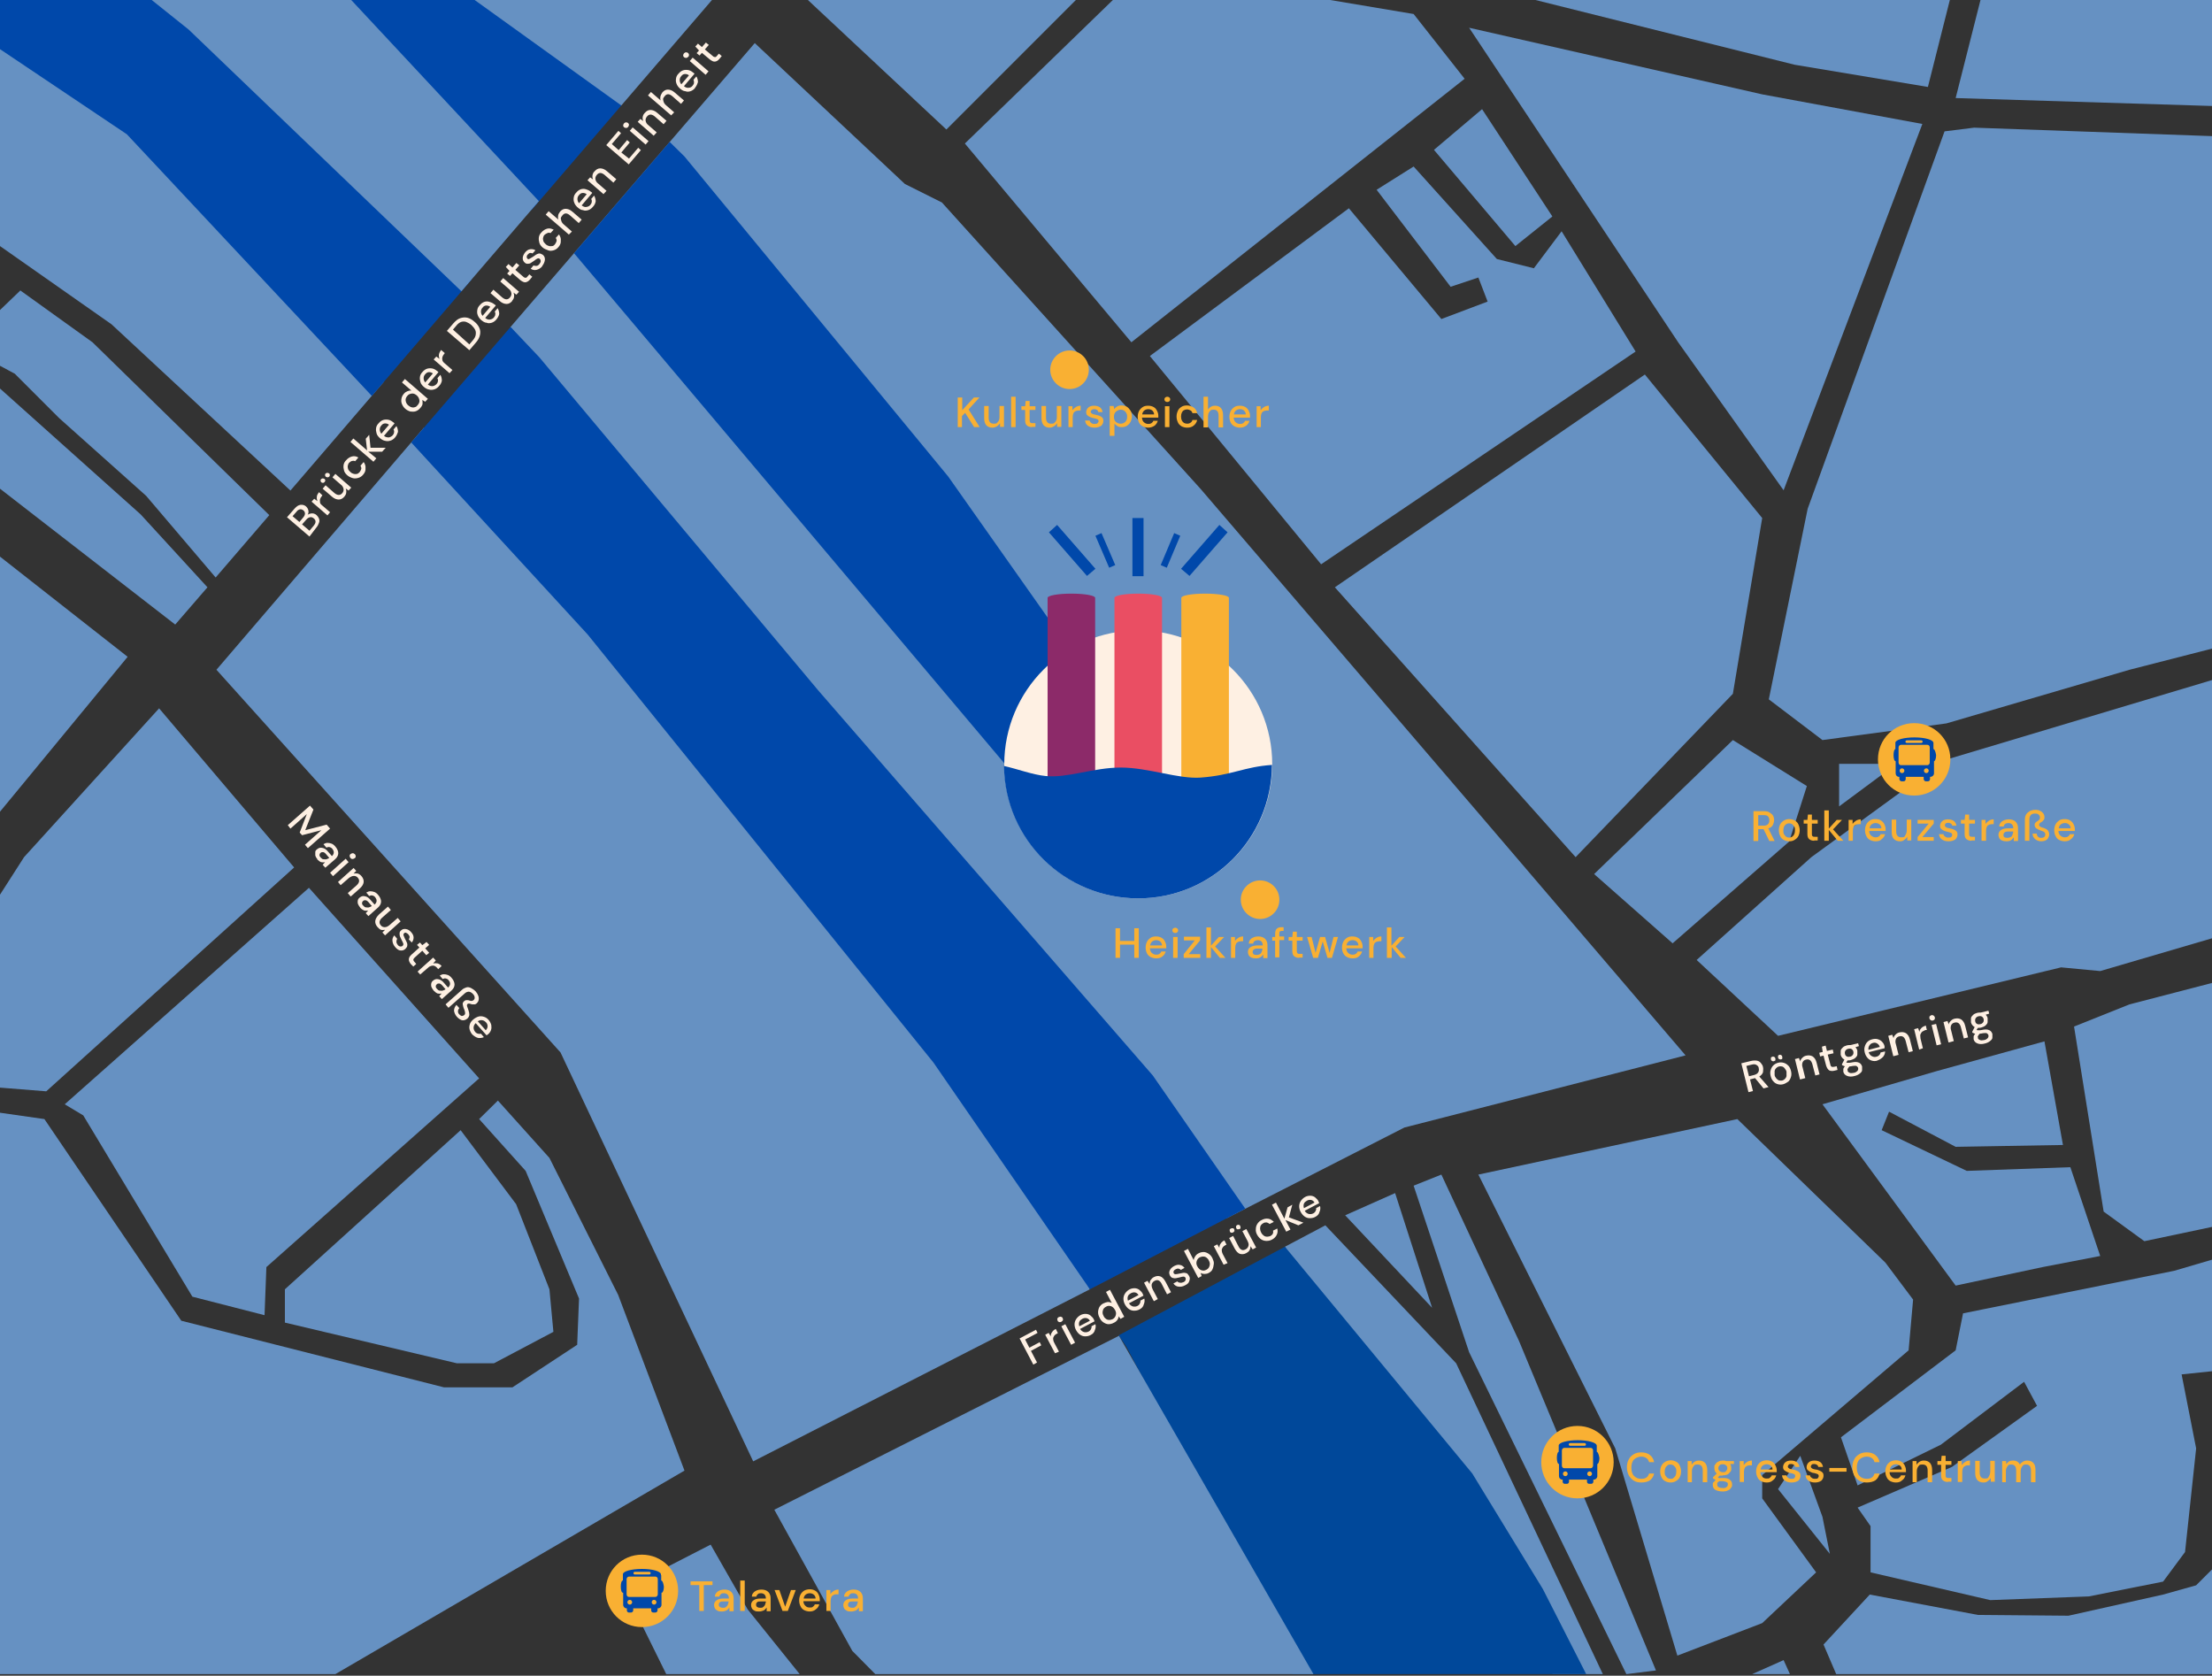 <?xml version="1.0" encoding="UTF-8"?>
<svg id="Ebene_1" xmlns="http://www.w3.org/2000/svg" version="1.1" viewBox="0 0 837 634">
  <rect x="0" y="0" width="837" height="634" fill="#333333" stroke="none"/>
  <!-- Generator: Adobe Illustrator 29.0.1, SVG Export Plug-In . SVG Version: 2.1.0 Build 192)  -->
  <defs>
    <style>
      .st0 {
        fill: none;
      }

      .st1 {
        fill: #0048aa;
      }

      .st2 {
        fill: #6691c2;
      }

      .st3 {
        fill: #00489a;
      }

      .st4 {
        fill: #ea4e63;
      }

      .st5 {
        fill: #8c2a69;
      }

      .st6 {
        fill: #fef0e3;
      }

      .st7 {
        fill: #f9b033;
      }

      .st8 {
        fill: #e83f4a;
      }
    </style>
  </defs>
  <polygon class="st2" points="81.9 253.4 160.4 161.8 370.4 406.6 412.4 487.8 285 552.9 212.1 398.2 81.9 253.4"/>
  <polygon class="st2" points="193.1 123.8 217.2 95.8 285.6 16.3 342.4 69.6 356.4 76.6 454.4 185.1 559.4 307.6 637.8 399.3 531.4 426.6 464.2 460.9 193.1 123.8"/>
  <polygon class="st2" points="435.1 134.7 510.4 78.8 545.4 120.7 562.9 114.1 559.4 105 548.9 108.5 520.9 71.8 534.9 63 566.4 98 580.4 101.5 590.9 87.5 618.9 133 499.9 213.5 435.1 134.7"/>
  <polygon class="st2" points="505.1 222.2 622.4 141.7 666.8 196 655.7 262.5 596.2 324.3 505.1 222.2"/>
  <polygon class="st2" points="603.2 330.7 655.7 280 683.7 297.4 677 318.4 632.9 356.9 603.2 330.7"/>
  <polygon class="st2" points="559.4 444.4 657.4 423.4 713.4 477.7 723.9 491.7 722.2 510.9 666.8 558.1 666.8 566.9 687.2 594.9 666.8 614.1 634.7 626.4 611.2 548 559.4 444.4"/>
  <polygon class="st2" points="509 459.8 527.9 451.4 541.9 494.8 509 459.8"/>
  <polygon class="st2" points="681.2 550.8 689.6 573.9 692.4 587.9 672.8 563.4 681.2 550.8"/>
  <polygon class="st2" points="542.6 56.7 560.8 41.3 587.4 81.9 573.4 93.1 542.6 56.7"/>
  <polygon class="st2" points="555.9 10.5 635 129.5 674.9 185.5 727.4 46.9 666.8 35.7 555.9 10.5"/>
  <polygon class="st2" points="689.6 417.8 740 486.4 772.9 479.4 794.7 475.2 783.4 441.6 744.2 443 712 427.6 714.8 420.6 740 433.9 780.6 433.2 773.6 394 733 405.2 689.6 417.8"/>
  <polygon class="st2" points="24.5 417.8 116.9 335.9 181.3 408 100.8 479.4 100.1 497.6 72.8 490.6 31.5 422 24.5 417.8"/>
  <polygon class="st2" points="107.8 487.8 107.8 500.4 172.9 515.8 186.9 515.8 209.4 503.9 207.9 487.8 195.3 455.6 174.3 427.6 107.8 487.8"/>
  <polygon class="st2" points="695.9 289 695.9 305.1 717.6 289 695.9 289"/>
  <path class="st7" d="M404.7,147.2c4,0,7.3-3.2,7.3-7.3s-3.3-7.3-7.3-7.3-7.3,3.3-7.3,7.3,3.3,7.3,7.3,7.3"/>
  <polyline class="st1" points="253.4 53.7 259 59.2 358.8 180.3 419.3 266.1 380.2 289 217.2 95.8"/>
  <polygon class="st1" points="412.4 487.8 353.2 402 222.4 240.1 155.6 167.4 193.2 123.7 204.1 135.2 309.6 261.2 436.2 406.9 471.2 457.3 412.4 487.8"/>
  <path class="st7" d="M476.8,347.7c4,0,7.3-3.2,7.3-7.3s-3.3-7.3-7.3-7.3-7.3,3.3-7.3,7.3,3.3,7.3,7.3,7.3"/>
  <path class="st6" d="M430.7,339.9c28,0,50.7-22.7,50.7-50.7s-22.7-50.7-50.7-50.7-50.7,22.7-50.7,50.7,22.7,50.7,50.7,50.7"/>
  <path class="st8" d="M405.4,302.9c5,0,9-.7,9-1.6s-4-1.6-9-1.6-9,.7-9,1.6,4,1.6,9,1.6"/>
  <path class="st5" d="M405.4,224.6c-5,0-9,.7-9,1.6v84.1h18v-84.1c0-.9-4-1.6-9-1.6Z"/>
  <path class="st5" d="M430.7,302.9c5,0,9-.7,9-1.6s-4-1.6-9-1.6-9,.7-9,1.6,4,1.6,9,1.6"/>
  <path class="st4" d="M430.7,224.6c-5,0-9,.7-9,1.6v84.1h18v-84.1c0-.9-4-1.6-9-1.6Z"/>
  <path class="st7" d="M456,302.9c5,0,9-.7,9-1.6s-4-1.6-9-1.6-9,.7-9,1.6,4.1,1.6,9,1.6"/>
  <path class="st7" d="M456,224.6c-5,0-9,.7-9,1.6v84.1h18v-84.1c0-.9-4-1.6-9-1.6Z"/>
  <polygon class="st1" points="396.9 201.4 411.3 217.9 414.5 215.2 400 198.6 396.9 201.4"/>
  <rect class="st1" x="428.5" y="196" width="4.2" height="22"/>
  <polygon class="st1" points="464.5 201.4 450.1 217.9 446.9 215.2 461.4 198.6 464.5 201.4"/>
  <polygon class="st1" points="414.5 202.7 419.7 214.8 422 213.8 416.8 201.7 414.5 202.7"/>
  <polygon class="st1" points="446.6 202.7 441.5 214.8 439.2 213.8 444.3 201.7 446.6 202.7"/>
  <polygon class="st2" points="45.4 36.6 0 0 0 93.1 42.2 122.7 109.9 185.6 145.2 144.5 45.4 36.6"/>
  <polygon class="st2" points="35 129.5 7.7 109.9 0 117.3 0 138.4 5.6 141.4 22.4 158.2 55.3 187.6 81.6 218.5 101.9 194.9 35 129.5"/>
  <polygon class="st2" points="53.2 194.6 0 147 0 147 0 184.9 66.3 236.3 78.5 222.2 53.2 194.6"/>
  <polygon class="st2" points="0 210.6 0 307.1 48.3 248.5 0 210.6"/>
  <polygon class="st2" points="60.2 268 9.1 324.3 0 338.5 0 411.5 17.5 412.9 111.3 328.2 60.2 268"/>
  <polygon class="st1" points="84.7 0 0 0 0 18.6 48 50.8 140.7 149.8 178.5 105.7 95.9 10 84.7 0"/>
  <polygon class="st1" points="132.1 0 201.1 79.5 235.1 39.9 198.4 0 132.1 0"/>
  <polygon class="st2" points="57.4 0 71.4 11.2 174.6 110.2 203.9 76.1 132.9 0 57.4 0"/>
  <polygon class="st2" points="179.6 0 235.1 39.9 269.4 0 179.6 0"/>
  <polygon class="st2" points="305.7 0 358.1 49 407.1 0 305.7 0"/>
  <polygon class="st2" points="581 0 679.1 24.5 729.5 32.9 737.8 0 581 0"/>
  <polygon class="st2" points="503.3 0 421.1 0 421.1 0 365.1 54.3 428.1 129.5 554.2 29.8 534.9 5.3 503.3 0"/>
  <polygon class="st2" points="615.4 633.4 626.6 632 574.8 507.4 545.4 444.4 534.9 448.6 555.9 511.6 615.4 633.4"/>
  <polygon class="st2" points="606.5 633.4 551 515.8 501.5 463.6 486.2 471.7 587.5 633.4 606.5 633.4"/>
  <polygon class="st3" points="469.9 592.7 489.1 633.4 600.2 633.4 583.8 601.2 557.1 557.5 486.2 471.7 423.3 505.2 426.3 509.7 469.9 592.7"/>
  <polygon class="st2" points="331.2 633.4 497 633.4 423.4 505.4 293 571.2 322.5 624.6 331.2 633.4"/>
  <polygon class="st2" points="302.6 633.4 282.9 608.9 268.9 584.4 236.2 601.2 252.1 633.4 302.6 633.4"/>
  <polygon class="st2" points="126.9 633.4 259 556.4 233.9 489.9 207.9 438.1 188.4 416.4 181.3 423.4 198.9 443 219.1 491.3 218.4 508.8 193.9 524.9 168 524.9 68.6 499.7 16.8 423.4 0 421 0 633.4 126.9 633.4"/>
  <polygon class="st2" points="677.3 633.4 674.9 628.1 663 633.4 677.3 633.4"/>
  <path class="st7" d="M256.6,601.9c0,7.6-6.1,13.7-13.7,13.7s-13.7-6.1-13.7-13.7,6.1-13.7,13.7-13.7,13.7,6.1,13.7,13.7"/>
  <path class="st1" d="M248.9,603.2c0,.5-.4,1-.9,1h-10c-.5,0-.9-.4-.9-1v-5.7c0-.5.4-1,.9-1h10c.5,0,.9.4.9,1v5.7h0ZM247.5,607.1c-.5,0-.9-.4-.9-.9s.4-.9.9-.9.9.4.9.9-.4.9-.9.9h0ZM238.3,607.1c-.5,0-.9-.4-.9-.9s.4-.9.9-.9.9.4.9.9-.4.9-.9.9M240.2,594.7h5.5c.3,0,.5.2.5.5s-.2.5-.5.5h-5.5c-.3,0-.5-.2-.5-.5s.2-.5.5-.5M250.2,598h0v-2c-.1,0-.1-.2-.1-.3h0c0-1.2-3.2-2.1-7.2-2.1s-7.2.9-7.2,2h0v2.4h-.1c-.4,0-.7,1-.7,2.3s.3,2.3.8,2.3h.1v4.6c0,.7.6,1.3,1.2,1.3h.2v.8c0,.5.4.8.8.8h.8c.4,0,.8-.4.8-.8v-.8h6.8v.8c0,.5.4.8.8.8h.8c.4,0,.8-.4.8-.8v-.8h.2c.7,0,1.3-.6,1.3-1.3h0v-4.6h.1c.4,0,.8-1,.8-2.3-.2-1.3-.5-2.3-1-2.3"/>
  <polygon class="st2" points="837 593.8 831 599.8 818.5 603.3 782.7 611.3 748.4 611 707.5 603.3 690 622.2 694.8 633.4 837 633.4 837 593.8"/>
  <polygon class="st2" points="837 518.8 837 476.6 822.7 480.8 742.8 496.9 740 510.9 696.6 543.8 702.9 562 734.4 546.6 765.9 522.8 770.8 531.9 738.6 555 702.9 570.4 707.8 577.4 707.8 594.9 753.1 605.4 790.4 604 818.5 598.4 826.8 587.2 831 548 825.5 520 837 518.8"/>
  <polygon class="st2" points="837 371.9 805.8 380 784.8 388.4 796 458.4 811.4 469.6 837 464.2 837 371.9"/>
  <polygon class="st2" points="837 257.3 735.8 287.6 685.4 324.3 642 363.2 672.8 391.9 779.9 366 794.7 367.4 837 355 837 257.3"/>
  <polygon class="st2" points="837 51.5 747 48.3 735.8 49.7 684 192.5 669.3 264.6 689.6 280 736.5 273.7 805.8 253.4 837 245.4 837 51.5"/>
  <polygon class="st2" points="837 0 749.4 0 740 37.1 837 40.1 837 0"/>
  <path class="st7" d="M738,287.3c0,7.6-6.1,13.7-13.7,13.7s-13.7-6.1-13.7-13.7,6.1-13.7,13.7-13.7,13.7,6.1,13.7,13.7"/>
  <path class="st1" d="M730.2,288.5c0,.5-.4,1-.9,1h-10c-.5,0-.9-.4-.9-1v-5.7c0-.5.4-1,.9-1h10c.5,0,.9.4.9,1v5.7h0ZM728.9,292.5c-.5,0-.9-.4-.9-.9s.4-.9.9-.9.9.4.9.9-.4.9-.9.9h0ZM719.7,292.5c-.5,0-.9-.4-.9-.9s.4-.9.9-.9.9.4.9.9-.4.9-.9.9M721.5,280.1h5.5c.3,0,.5.2.5.5s-.2.5-.5.5h-5.5c-.3,0-.5-.2-.5-.5s.3-.5.5-.5M731.6,283.4h0v-2.3h0c0-1.2-3.2-2.1-7.2-2.1s-7.2.9-7.2,2h0v2.4h0c-.4,0-.7,1-.7,2.3s.3,2.3.8,2.3h0v4.6c0,.7.5,1.3,1.2,1.3h.2v.8c0,.5.4.9.8.9h.8c.5,0,.8-.4.8-.9v-.8h6.8v.8c0,.5.4.9.8.9h.8c.5,0,.8-.4.8-.9v-.8h.2c.7,0,1.3-.6,1.3-1.3h0v-4.6h0c.4,0,.8-1,.8-2.3-.2-1.3-.6-2.3-1-2.3"/>
  <path class="st7" d="M610.6,553.2c0,7.6-6.1,13.7-13.7,13.7s-13.7-6.1-13.7-13.7,6.1-13.7,13.7-13.7,13.7,6.2,13.7,13.7"/>
  <path class="st1" d="M602.8,554.5c0,.5-.4,1-.9,1h-10c-.5,0-.9-.4-.9-1v-5.7c0-.5.4-1,.9-1h10c.5,0,.9.4.9,1v5.7h0ZM601.5,558.5c-.5,0-.9-.4-.9-.9s.4-.9.9-.9.9.4.9.9-.4.9-.9.9h0ZM592.3,558.5c-.5,0-.9-.4-.9-.9s.4-.9.9-.9.9.4.9.9-.4.9-.9.9M594.1,546h5.5c.3,0,.5.2.5.5s-.2.5-.5.5h-5.5c-.3,0-.5-.2-.5-.5s.3-.5.5-.5M604.2,549.3h0v-2.3h0c0-1.2-3.2-2.1-7.2-2.1s-7.2.9-7.2,2h0v2.4h0c-.4,0-.7,1-.7,2.3s.3,2.3.8,2.3h0v4.6c0,.7.5,1.3,1.2,1.3h.2v.8c0,.5.4.8.8.8h.8c.5,0,.8-.4.8-.8v-.8h6.8v.8c0,.5.4.8.8.8h.8c.5,0,.8-.4.8-.8v-.8h.2c.7,0,1.3-.6,1.3-1.3h0v-4.6h0c.4,0,.8-1,.8-2.3-.2-1.2-.6-2.3-1-2.3"/>
  <rect class="st0" x="410.3" y="350.9" width="133.1" height="33.2"/>
  <g>
    <path class="st7" d="M422.1,362.4v-11.2h1.7v4.8h5.4v-4.8h1.7v11.2h-1.7v-5h-5.4v5h-1.7Z"/>
    <path class="st7" d="M437.5,362.6c-.8,0-1.5-.2-2.1-.5s-1.1-.8-1.4-1.4-.5-1.3-.5-2.2.2-1.6.5-2.2.8-1.1,1.4-1.5,1.3-.5,2.1-.5,1.5.2,2,.5c.6.3,1,.8,1.3,1.4s.5,1.2.5,1.9v.7h-6.2c.1.8.3,1.4.8,1.8s1,.6,1.6.6.9-.1,1.2-.3c.3-.2.6-.5.7-.9h1.7c-.2.7-.6,1.4-1.3,1.9-.6.5-1.4.7-2.3.7h0ZM437.5,355.7c-.6,0-1.1.2-1.5.5s-.7.8-.8,1.5h4.5c0-.6-.3-1.1-.7-1.5-.4-.3-.9-.5-1.5-.5Z"/>
    <path class="st7" d="M444.7,353c-.3,0-.6-.1-.8-.3s-.3-.4-.3-.7.1-.5.3-.7.5-.3.8-.3.6.1.8.3.3.4.3.7-.1.5-.3.7c-.2.2-.5.3-.8.3ZM443.9,362.4v-7.9h1.7v7.9h-1.7Z"/>
    <path class="st7" d="M447.9,362.4v-1.4l4.2-5.2h-4.1v-1.4h6.1v1.4l-4.3,5.2h4.4v1.4h-6.3Z"/>
    <path class="st7" d="M456.5,362.4v-11.5h1.7v6.9l3-3.3h2l-3.4,3.6,3.9,4.3h-2.1l-3.4-4.1v4.1h-1.7Z"/>
    <path class="st7" d="M465.8,362.4v-7.9h1.5v1.5c.4-.5.8-.9,1.3-1.2s1.1-.5,1.8-.5v1.8h-.5c-.5,0-.9.1-1.3.2-.4.2-.7.4-.9.8s-.3.9-.3,1.5v3.8h-1.6Z"/>
    <path class="st7" d="M475.2,362.6c-.7,0-1.2-.1-1.7-.3-.4-.2-.8-.5-1-.9s-.3-.8-.3-1.2c0-.8.3-1.4.9-1.8s1.5-.7,2.6-.7h2.1c0-.7-.2-1.2-.5-1.5s-.8-.5-1.3-.5-.9.1-1.2.3-.6.6-.6,1h-1.7c.1-.6.2-1.1.6-1.5.3-.4.8-.7,1.3-.9s1.1-.3,1.7-.3c1.1,0,2,.3,2.6.9s.9,1.4.9,2.4v4.9h-1.6v-1.4c-.3.4-.6.8-1.1,1.1s-1,.4-1.7.4h0ZM475.5,361.3c.5,0,.8-.1,1.2-.3s.6-.5.7-.9c.2-.4.3-.8.3-1.2h-1.9c-.7,0-1.1.1-1.4.4-.3.2-.4.5-.4.9s.1.6.4.9c.3.1.6.2,1.1.2h0Z"/>
    <path class="st7" d="M482.5,362.4v-6.5h-1.1v-1.4h1.1v-1.2c0-.9.2-1.5.6-1.9s1-.6,1.8-.6h.8v1.4h-.6c-.4,0-.6.1-.8.2-.2.2-.2.4-.2.8v1.1h1.8v1.4h-1.8v6.5h-1.6v.2h0Z"/>
    <path class="st7" d="M491.6,362.4c-.8,0-1.4-.2-1.9-.6s-.7-1.1-.7-2v-3.9h-1.4v-1.4h1.4l.2-2h1.5v2h2.2v1.4h-2.2v3.9c0,.4.1.7.3.9s.5.2,1,.2h.9v1.4h-1.3Z"/>
    <path class="st7" d="M496.9,362.4l-2.3-7.9h1.7l1.5,6,1.7-6h1.9l1.7,6,1.5-6h1.7l-2.3,7.9h-1.7l-1.8-6.2-1.8,6.2h-1.8Z"/>
    <path class="st7" d="M511.8,362.6c-.8,0-1.5-.2-2.1-.5s-1.1-.8-1.4-1.4-.5-1.3-.5-2.2.2-1.6.5-2.2.8-1.1,1.4-1.5,1.3-.5,2.1-.5,1.5.2,2,.5c.6.3,1,.8,1.3,1.4s.5,1.2.5,1.9v.7h-6.2c.1.8.3,1.4.8,1.8s1,.6,1.6.6.9-.1,1.2-.3.6-.5.7-.9h1.7c-.2.7-.6,1.4-1.3,1.9-.5.5-1.3.7-2.3.7ZM511.8,355.7c-.6,0-1.1.2-1.5.5s-.7.8-.8,1.5h4.5c0-.6-.2-1.1-.7-1.5-.3-.3-.9-.5-1.5-.5Z"/>
    <path class="st7" d="M518.1,362.4v-7.9h1.5v1.5c.4-.5.8-.9,1.3-1.2s1.1-.5,1.8-.5v1.8h-.5c-.5,0-.9.1-1.3.2-.4.2-.7.4-.9.8s-.3.9-.3,1.5v3.8h-1.6Z"/>
    <path class="st7" d="M524.8,362.4v-11.5h1.7v6.9l3-3.3h2l-3.4,3.6,3.9,4.3h-2l-3.4-4.1v4.1h-1.8Z"/>
  </g>
  <rect class="st0" x="355.5" y="150.1" width="133.1" height="33.2"/>
  <g>
    <path class="st7" d="M362.4,161.6v-11.2h1.7v4.8l4.4-4.8h2.1l-4.1,4.5,4.2,6.7h-2.1l-3.4-5.4-1.2,1.2v4.2h-1.6Z"/>
    <path class="st7" d="M375.5,161.8c-1,0-1.7-.3-2.3-.9-.5-.6-.8-1.5-.8-2.7v-4.6h1.7v4.4c0,1.5.6,2.3,1.9,2.3s1.1-.2,1.6-.7.6-1.1.6-1.9v-4.1h1.7v7.9h-1.5v-1.4c-.3.5-.7.9-1.2,1.2s-1.1.5-1.7.5h0Z"/>
    <path class="st7" d="M382.6,161.6v-11.5h1.7v11.5h-1.7Z"/>
    <path class="st7" d="M390.5,161.6c-.8,0-1.4-.2-1.9-.6-.5-.4-.7-1.1-.7-2v-3.9h-1.4v-1.4h1.4l.2-2h1.5v2h2.2v1.4h-2.2v3.9c0,.4.1.7.3.9.2.2.5.2,1,.2h.9v1.4h-1.3Z"/>
    <path class="st7" d="M397.2,161.8c-1,0-1.7-.3-2.3-.9-.5-.6-.8-1.5-.8-2.7v-4.6h1.7v4.4c0,1.5.6,2.3,1.9,2.3s1.1-.2,1.6-.7.6-1.1.6-1.9v-4.1h1.7v7.9h-1.6v-1.4c-.3.5-.7.9-1.2,1.2s-1,.5-1.6.5h0Z"/>
    <path class="st7" d="M404.3,161.6v-7.9h1.5v1.5c.4-.5.8-.9,1.3-1.2s1.1-.5,1.8-.5v1.8h-.5c-.5,0-.9.1-1.3.2-.4.2-.7.4-.9.8-.2.4-.3.9-.3,1.5v3.8h-1.6Z"/>
    <path class="st7" d="M414.2,161.8c-1,0-1.8-.2-2.5-.7s-1-1.1-1.1-2h1.7c.1.4.3.7.6.9.3.3.7.4,1.3.4s.9-.1,1.1-.3.4-.5.4-.7c0-.4-.2-.7-.5-.8s-.8-.3-1.4-.4c-.4-.1-.9-.2-1.3-.4s-.8-.4-1.1-.7-.4-.7-.4-1.2.3-1.3.8-1.7c.5-.5,1.3-.7,2.2-.7s1.6.2,2.2.6c.5.4.9,1,1,1.8h-1.6c-.1-.3-.2-.6-.5-.8s-.6-.3-1-.3-.8.1-1,.3-.4.4-.4.7.2.5.5.7.8.3,1.3.4c.5.1,1,.3,1.5.4.5.2.8.4,1.1.7.3.3.4.7.4,1.3s-.3,1.3-.8,1.8c-.7.4-1.5.7-2.5.7h0Z"/>
    <path class="st7" d="M419.9,165.1v-11.5h1.5l.2,1.2c.3-.4.6-.7,1.1-1,.4-.3,1-.4,1.7-.4s1.4.2,2,.5c.6.4,1,.9,1.4,1.5.3.6.5,1.3.5,2.1s-.2,1.5-.5,2.1-.8,1.1-1.4,1.5-1.3.5-2,.5-1.2-.1-1.6-.4-.9-.6-1.1-1v4.7h-1.8v.2h0ZM424,160.3c.7,0,1.3-.2,1.8-.7s.7-1.1.7-1.9-.1-1-.3-1.4c-.2-.4-.5-.7-.9-1-.4-.2-.8-.3-1.3-.3s-1.3.3-1.8.8-.7,1.1-.7,1.9.2,1.4.7,1.9c.5.4,1.1.7,1.8.7h0Z"/>
    <path class="st7" d="M434.5,161.8c-.8,0-1.5-.2-2.1-.5s-1.1-.8-1.4-1.4c-.3-.6-.5-1.3-.5-2.2s.2-1.6.5-2.2c.3-.6.8-1.1,1.4-1.5s1.3-.5,2.1-.5,1.5.2,2,.5c.6.3,1,.8,1.3,1.4.3.6.5,1.2.5,1.9v.7h-6.2c.1.8.3,1.4.8,1.8.5.4,1,.6,1.6.6s.9-.1,1.2-.3c.3-.2.6-.5.7-.9h1.7c-.2.7-.6,1.4-1.3,1.9-.6.4-1.4.7-2.3.7h0ZM434.5,154.8c-.6,0-1.1.2-1.5.5s-.7.8-.8,1.5h4.5c0-.6-.3-1.1-.7-1.5-.4-.3-.9-.5-1.5-.5Z"/>
    <path class="st7" d="M441.7,152.1c-.3,0-.6-.1-.8-.3-.2-.2-.3-.4-.3-.7s.1-.5.3-.7.5-.3.8-.3.6.1.8.3.3.4.3.7-.1.5-.3.7c-.2.2-.5.3-.8.3ZM440.8,161.6v-7.9h1.7v7.9h-1.7Z"/>
    <path class="st7" d="M449.2,161.8c-.8,0-1.5-.2-2.1-.5-.6-.4-1.1-.8-1.4-1.5s-.5-1.3-.5-2.2.2-1.5.5-2.2.8-1.1,1.4-1.5,1.3-.5,2.1-.5,1.8.3,2.5.8,1.1,1.2,1.3,2.1h-1.8c-.1-.4-.3-.8-.7-1-.4-.2-.8-.4-1.3-.4s-.8.1-1.2.3c-.4.2-.6.5-.8.9-.2.4-.3.9-.3,1.5s.1,1.1.3,1.5c.2.4.5.7.8.9.4.2.7.3,1.2.3s.9-.1,1.3-.4c.4-.2.6-.6.7-1h1.8c-.2.9-.6,1.5-1.3,2.1s-1.5.8-2.5.8h0Z"/>
    <path class="st7" d="M455.4,161.6v-11.5h1.7v4.9c.3-.5.6-.8,1.1-1.1s1-.4,1.6-.4c.9,0,1.7.3,2.2.9.5.6.8,1.5.8,2.7v4.6h-1.7v-4.4c0-1.5-.6-2.3-1.8-2.3s-1.2.2-1.6.7c-.4.4-.6,1.1-.6,1.9v4.1h-1.7Z"/>
    <path class="st7" d="M469.2,161.8c-.8,0-1.5-.2-2.1-.5s-1.1-.8-1.4-1.4c-.3-.6-.5-1.3-.5-2.2s.2-1.6.5-2.2c.3-.6.8-1.1,1.4-1.5s1.3-.5,2.1-.5,1.5.2,2,.5c.6.3,1,.8,1.3,1.4.3.6.5,1.2.5,1.9v.7h-6.2c.1.8.3,1.4.8,1.8.5.4,1,.6,1.6.6s.9-.1,1.2-.3c.3-.2.6-.5.7-.9h1.7c-.2.7-.6,1.4-1.3,1.9-.6.4-1.4.7-2.3.7h0ZM469.2,154.8c-.6,0-1.1.2-1.5.5s-.7.8-.8,1.5h4.5c0-.6-.3-1.1-.7-1.5-.4-.3-.9-.5-1.5-.5Z"/>
    <path class="st7" d="M475.5,161.6v-7.9h1.5v1.5c.4-.5.8-.9,1.3-1.2s1.1-.5,1.8-.5v1.8h-.5c-.5,0-.9.1-1.3.2-.4.2-.7.4-.9.8-.2.4-.3.9-.3,1.5v3.8h-1.6Z"/>
  </g>
  <g>
    <path class="st6" d="M117.1,203l-8.5-7.3,2.8-3.2c.8-.9,1.5-1.4,2.3-1.5s1.5.1,2.1.6c.5.5.8,1,.9,1.6s0,1.1-.3,1.6c.3-.3.7-.4,1.1-.5s.8-.1,1.2,0c.4.1.8.3,1.1.6.4.4.7.8.9,1.3.2.5.2,1.1,0,1.6-.2.6-.5,1.2-1,1.8l-2.6,3.4h0ZM113.3,197.5l1.5-1.8c.4-.5.6-1,.6-1.4s-.2-.9-.6-1.2-.8-.5-1.3-.4c-.4.1-.9.3-1.3.9l-1.5,1.7s2.6,2.2,2.6,2.2ZM117.1,200.8l1.6-1.9c.4-.5.7-1,.7-1.5s-.2-.9-.7-1.3-.9-.5-1.4-.4-1,.4-1.4.9l-1.6,1.8,2.8,2.4Z"/>
    <path class="st6" d="M123.9,195l-6-5.2,1-1.1,1.2.9c-.2-.6-.3-1.1-.2-1.7,0-.6.4-1.1.8-1.7l1.3,1.2-.3.4c-.3.4-.5.7-.6,1.1s0,.8,0,1.2.4.8.9,1.2l2.9,2.5-1,1.2h0Z"/>
    <path class="st6" d="M130.3,187.9c-.6.7-1.3,1.1-2.1,1.1s-1.7-.3-2.6-1.1l-3.5-3,1.1-1.3,3.3,2.9c1.2,1,2.2,1,3,.1.4-.5.6-1,.5-1.6s-.4-1.2-1.1-1.7l-3.1-2.7,1.1-1.3,6,5.2-1,1.1-1.1-.8c.2.5.3,1,.2,1.6,0,.5-.3,1-.7,1.5h0ZM122.8,182.4c-.2.2-.4.3-.6.3s-.4-.1-.6-.2c-.2-.2-.3-.4-.3-.6s0-.5.2-.6c.2-.2.4-.3.6-.3s.5.1.7.2c.2.2.3.4.3.6s-.2.4-.3.6ZM124.6,180.3c-.2.2-.4.3-.6.3s-.5-.1-.7-.2c-.2-.2-.3-.4-.3-.6s0-.5.2-.6c.2-.2.4-.3.6-.3s.5.1.7.2.3.4.3.6,0,.4-.2.6Z"/>
    <path class="st6" d="M137.4,179.6c-.5.6-1.1,1-1.8,1.2s-1.4.3-2.1.1-1.4-.5-2-1-1.1-1.1-1.3-1.8-.3-1.4-.2-2.1c.1-.7.4-1.3,1-1.9.6-.7,1.4-1.2,2.2-1.4s1.6-.1,2.4.4l-1.2,1.4c-.4-.2-.8-.2-1.2-.1-.4.1-.8.4-1.1.7s-.4.7-.5,1.1c-.1.4,0,.8.1,1.2s.5.8.9,1.2.9.6,1.3.7.9.1,1.2,0c.4-.1.7-.4,1-.7.3-.4.5-.8.6-1.2s-.1-.8-.3-1.2l1.2-1.4c.5.7.8,1.5.7,2.3.1.9-.2,1.7-.9,2.5h0Z"/>
    <path class="st6" d="M141.3,174.7l-8.7-7.5,1.1-1.3,5.2,4.5-.5-4.4,1.3-1.5.5,4.9h5.8c0-.1-1.4,1.5-1.4,1.5h-5.3c0-.1,3.1,2.5,3.1,2.5l-1.1,1.3h0Z"/>
    <path class="st6" d="M149.5,165.5c-.5.6-1.1,1-1.7,1.2-.7.2-1.3.3-2,.1-.7-.1-1.4-.5-2-1s-1.1-1.1-1.3-1.8-.3-1.3-.2-2,.4-1.3,1-1.9c.5-.6,1.1-1,1.7-1.2.6-.2,1.3-.2,1.9-.1s1.2.4,1.8.9c.1.1.2.1.3.2s.2.2.3.3l-4,4.7c.6.5,1.2.6,1.8.6.6-.1,1.1-.4,1.5-.8.3-.4.5-.7.5-1.1.1-.4,0-.8-.2-1.1l1.1-1.3c.4.6.6,1.4.6,2.2-.2.6-.5,1.4-1.1,2.1h0ZM144.3,161c-.4.4-.6.9-.6,1.5s.2,1.1.6,1.6l2.9-3.4c-.5-.4-1-.5-1.5-.5s-1.1.3-1.4.8h0Z"/>
    <path class="st6" d="M159,154.4c-.5.6-1.1,1-1.7,1.2s-1.3.2-2,.1c-.7-.2-1.3-.5-1.9-1s-1-1.1-1.3-1.8-.3-1.3-.2-2,.4-1.3.9-1.9c.4-.5.9-.8,1.4-1s1-.3,1.5-.2l-3.6-3.1,1.1-1.3,8.7,7.5-1,1.1-1.1-.7c.1.4.1.9.1,1.4s-.4,1.2-.9,1.7ZM158.1,153.2c.5-.6.7-1.2.6-1.8s-.4-1.3-1-1.8-1.2-.8-1.9-.7-1.2.3-1.7.9c-.5.6-.7,1.2-.6,1.8.1.7.4,1.3,1,1.8.4.3.8.6,1.3.7.4.1.9.1,1.3-.1.3,0,.7-.4,1-.8h0Z"/>
    <path class="st6" d="M166.1,146.1c-.5.6-1.1,1-1.7,1.2-.7.2-1.3.3-2,.1-.7-.1-1.4-.5-2-1s-1.1-1.1-1.3-1.8-.3-1.3-.2-2,.4-1.3,1-1.9c.5-.6,1.1-1,1.7-1.2.6-.2,1.3-.2,1.9-.1s1.2.4,1.8.9c.1.1.2.1.3.2s.2.2.3.3l-4,4.7c.6.5,1.2.6,1.8.6.6-.1,1.1-.4,1.5-.8.3-.4.5-.7.5-1.1.1-.4,0-.8-.2-1.1l1.1-1.3c.4.6.6,1.4.6,2.2-.1.6-.4,1.4-1.1,2.1h0ZM160.9,141.6c-.4.4-.6.9-.6,1.5s.2,1.1.6,1.6l2.9-3.4c-.5-.4-1-.5-1.5-.5s-1,.3-1.4.8h0Z"/>
    <path class="st6" d="M170.1,141.2l-6-5.2,1-1.1,1.2.9c-.2-.6-.3-1.1-.2-1.7.1-.6.4-1.1.8-1.7l1.4,1.2-.3.4c-.3.4-.5.7-.6,1.1s-.1.8,0,1.2.4.8.9,1.2l2.9,2.5-1.1,1.2h0Z"/>
    <path class="st6" d="M177.6,132.5l-8.5-7.3,2.4-2.8c.9-1,1.7-1.7,2.6-2,.9-.3,1.8-.4,2.7-.2s1.8.7,2.7,1.5c.9.7,1.5,1.5,1.9,2.4s.4,1.8.2,2.7c-.2.9-.7,1.9-1.6,2.9l-2.4,2.8h0ZM177.6,130.3l1.2-1.4c.7-.8,1.1-1.5,1.2-2.2.1-.7.1-1.3-.2-1.9s-.8-1.2-1.4-1.8c-.7-.6-1.3-.9-2-1.2-.6-.2-1.3-.2-1.9,0-.6.2-1.3.7-1.9,1.5l-1.2,1.4,6.2,5.6h0Z"/>
    <path class="st6" d="M187.8,120.9c-.5.6-1.1,1-1.7,1.2-.7.2-1.3.3-2,0-.7,0-1.4-.5-2-1s-1.1-1.2-1.3-1.8c-.3-.7-.3-1.3-.2-2s.4-1.3,1-1.9c.5-.6,1.1-1,1.7-1.2s1.3-.2,1.9,0,1.2.4,1.8.9c.1,0,.2.2.3.2s.2.2.3.3l-4,4.7c.6.5,1.2.7,1.8.6s1.1-.3,1.5-.8c.3-.4.5-.7.5-1.1.1-.4,0-.8-.2-1.1l1.1-1.3c.4.7.6,1.4.6,2.2-.1.6-.5,1.4-1.1,2.1h0ZM182.6,116.4c-.4.4-.6.9-.6,1.5s.2,1.1.6,1.6l2.9-3.4c-.5-.4-1-.5-1.5-.5s-1.1.3-1.4.8Z"/>
    <path class="st6" d="M193.8,113.9c-.6.7-1.3,1.1-2.1,1.1s-1.7-.3-2.6-1.1l-3.5-3,1.1-1.3,3.3,2.9c1.2,1,2.2,1,3,0,.4-.5.6-1,.5-1.6s-.4-1.2-1.1-1.7l-3.1-2.7,1.1-1.3,6,5.2-1,1.1-1.1-.8c.2.5.3,1,.2,1.6,0,.5-.3,1-.7,1.5h0Z"/>
    <path class="st6" d="M200.5,105.8c-.5.6-1.1.9-1.6,1s-1.2-.2-2-.8l-3-2.6-.9,1-1.1-.9.9-1-1.4-1.5,1-1.1,1.5,1.3,1.5-1.7,1.1.9-1.5,1.7,3,2.6c.3.3.6.4.9.4s.5-.2.8-.6l.6-.7,1.1.9-.9,1.1h0Z"/>
    <path class="st6" d="M205.2,100.7c-.6.8-1.4,1.2-2.2,1.4-.8.2-1.5,0-2.2-.4l1.1-1.3c.3.2.7.2,1.1.2s.8-.3,1.1-.7c.3-.4.5-.7.5-1.1s-.1-.6-.3-.8c-.3-.3-.6-.3-.9-.2s-.7.4-1.2.8c-.4.3-.8.5-1.2.8s-.8.4-1.2.4-.8,0-1.2-.4c-.5-.4-.8-1-.8-1.7s.3-1.4.9-2.2c.6-.7,1.2-1.1,1.9-1.2s1.4,0,2,.4l-1.1,1.2c-.3-.2-.6-.2-.9-.2s-.6.3-.9.6c-.3.3-.4.6-.4.9s.1.5.3.7.5.2.8,0,.7-.4,1.2-.7c.4-.3.9-.6,1.3-.9.4-.2.8-.4,1.2-.4s.8.2,1.3.5c.6.5.8,1.1.8,1.8-.1.9-.4,1.6-1,2.4h0Z"/>
    <path class="st6" d="M211.3,93.5c-.5.6-1.1,1-1.8,1.2s-1.4.3-2.1,0-1.4-.5-2-1-1.1-1.1-1.3-1.8-.3-1.3-.2-2.1c.1-.7.4-1.3,1-1.9.6-.7,1.4-1.2,2.2-1.4.8-.2,1.6,0,2.4.4l-1.2,1.3c-.4-.2-.8-.2-1.2,0s-.8.4-1.1.7c-.3.3-.4.7-.5,1.1s0,.8.1,1.2.5.8.9,1.2.9.6,1.3.7.9,0,1.2,0,.7-.3,1-.7c.3-.4.5-.8.6-1.2s-.1-.8-.3-1.2l1.2-1.3c.5.7.8,1.5.7,2.3.1,1-.3,1.8-.9,2.5h0Z"/>
    <path class="st6" d="M215.2,88.7l-8.7-7.5,1.1-1.3,3.7,3.2c-.2-.5-.2-1-.1-1.6.1-.5.4-1,.7-1.4.6-.7,1.3-1.1,2.1-1.1s1.7.3,2.6,1.1l3.5,3-1.1,1.3-3.3-2.9c-1.2-1-2.1-1-2.9,0s-.6,1-.5,1.7c.1.6.4,1.2,1,1.7l3.1,2.7-1.2,1.2h0Z"/>
    <path class="st6" d="M224.3,78.3c-.5.6-1.1,1-1.7,1.2-.7.2-1.3.3-2,0-.7,0-1.4-.5-2-1s-1.1-1.2-1.3-1.8c-.3-.7-.3-1.3-.2-2s.4-1.3,1-1.9c.5-.6,1.1-1,1.7-1.2s1.3-.2,1.9,0,1.2.4,1.8.9c.1,0,.2.2.3.2s.2.2.3.3l-4,4.7c.6.5,1.2.7,1.8.6s1.1-.3,1.5-.8c.3-.4.5-.7.5-1.1.1-.4,0-.8-.2-1.1l1.1-1.3c.4.7.6,1.4.6,2.2-.1.6-.4,1.4-1.1,2.1h0ZM219.1,73.8c-.4.4-.6.9-.6,1.5s.2,1.1.6,1.6l2.9-3.4c-.5-.4-1-.5-1.5-.5s-1,.3-1.4.8Z"/>
    <path class="st6" d="M228.3,73.4l-6-5.2,1-1.1,1.1.8c-.2-.5-.3-1-.2-1.6.1-.5.3-1.1.8-1.5.6-.7,1.3-1.1,2.1-1.1s1.7.3,2.6,1.1l3.5,3-1.1,1.3-3.3-2.9c-1.2-1-2.2-1-3,0-.4.5-.6,1-.5,1.6s.4,1.2,1.1,1.7l3.1,2.7-1.2,1.3h0Z"/>
    <path class="st6" d="M237.9,62.2l-8.5-7.3,4.6-5.4,1,.9-3.5,4.1,2.6,2.3,3.2-3.8,1,.9-3.2,3.8,2.9,2.3,3.5-4.1,1,.9s-4.6,5.4-4.6,5.4Z"/>
    <path class="st6" d="M237.7,48c-.2.2-.4.4-.7.4s-.5,0-.8-.2c-.2-.2-.4-.4-.4-.7s.1-.5.3-.8c.2-.2.5-.4.7-.4.3,0,.5,0,.8.2.2.2.4.4.4.7s-.1.5-.3.8ZM244.3,54.7l-6-5.2,1.1-1.3,6,5.2-1.1,1.3Z"/>
    <path class="st6" d="M247.3,51.3l-6-5.2,1-1.1,1.1.8c-.2-.5-.3-1-.2-1.6.1-.5.3-1,.8-1.5.6-.7,1.3-1.1,2.1-1.1s1.7.3,2.6,1.1l3.5,3-1.1,1.3-3.3-2.9c-1.2-1-2.2-1-3,0-.4.5-.6,1-.5,1.6s.4,1.2,1.1,1.7l3.1,2.7-1.2,1.3h0Z"/>
    <path class="st6" d="M253.9,43.6l-8.7-7.5,1.1-1.3,3.7,3.2c-.2-.5-.2-1-.1-1.5.1-.5.4-1,.7-1.5.6-.7,1.3-1.1,2.1-1.1s1.7.3,2.6,1.1l3.5,3-1.1,1.3-3.3-2.9c-1.2-1-2.1-1-2.9,0s-.6,1-.5,1.7c.1.6.4,1.2,1,1.7l3.1,2.7-1.2,1.2h0Z"/>
    <path class="st6" d="M263,33.3c-.5.6-1.1,1-1.7,1.2s-1.3.3-2,0c-.7,0-1.4-.5-2-1s-1.1-1.2-1.3-1.8c-.3-.7-.3-1.3-.2-2s.4-1.3,1-1.9c.5-.6,1.1-1,1.7-1.2s1.3-.2,1.9-.1,1.2.4,1.8.9c.1.1.2.1.3.2s.2.2.3.3l-4,4.7c.6.5,1.2.7,1.8.6.6,0,1.1-.3,1.5-.8.3-.4.5-.7.5-1.1s0-.8-.2-1.1l1.1-1.3c.4.6.6,1.4.6,2.2-.2.6-.5,1.4-1.1,2.1h0ZM257.8,28.8c-.4.4-.6.9-.6,1.5s.2,1.1.6,1.6l2.9-3.4c-.5-.4-1-.5-1.5-.5s-1.1.3-1.4.8Z"/>
    <path class="st6" d="M260.4,21.5c-.2.2-.5.4-.7.4-.3,0-.5,0-.8-.2-.2-.2-.4-.4-.4-.7s.1-.5.3-.8c.2-.2.5-.4.7-.4.3,0,.5,0,.8.2.2.2.4.4.4.7s0,.6-.3.8ZM267,28.3l-6-5.2,1.1-1.3,6,5.2-1.1,1.3Z"/>
    <path class="st6" d="M272.2,22.3c-.5.6-1,.9-1.6,1s-1.2-.2-2-.8l-3-2.5-.9,1-1.1-.9.9-1-1.4-1.5,1-1.1,1.5,1.3,1.5-1.7,1.1.9-1.5,1.7,3,2.5c.3.3.6.4.9.4s.5-.2.8-.6l.6-.7,1.1.9s-.9,1.1-.9,1.1Z"/>
  </g>
  <g>
    <path class="st6" d="M108.9,312.2l8.4-7.4,1.3,1.5-3.1,7.8,8.1-2.1,1.3,1.5-8.4,7.4-1.1-1.3,6.2-5.5-7.3,1.9-.9-1,2.7-7-6.2,5.5-1-1.3Z"/>
    <path class="st6" d="M120.1,325.1c-.4-.5-.7-1-.8-1.5v-1.3c0-.4.4-.8.7-1,.6-.5,1.2-.7,2-.5.7.1,1.5.6,2.2,1.5l1.4,1.6h0c.5-.5.7-.9.7-1.4s-.2-.9-.5-1.3-.7-.6-1.1-.7-.8,0-1.2.2l-1.1-1.3c.5-.3,1-.5,1.5-.5s1.1.1,1.6.3c.5.2,1,.6,1.4,1.1.7.8,1.1,1.7,1.1,2.5s-.4,1.6-1.2,2.3l-3.7,3.2-1-1.1.9-1c-.5.1-1,.1-1.5,0-.5-.2-1-.6-1.5-1.1h0ZM121.4,324.5c.3.3.6.6,1,.6s.8.1,1.1,0,.8-.3,1.1-.5l-1.2-1.4c-.4-.5-.8-.8-1.2-.8s-.7,0-.9.3c-.3.2-.4.5-.4.9s.2.5.5.9Z"/>
    <path class="st6" d="M132.6,324.6c-.2-.2-.3-.5-.3-.8s.1-.5.4-.7.5-.3.8-.3.5.2.8.4c.2.2.3.5.3.8s-.1.5-.4.7-.5.3-.8.3-.6-.1-.8-.4ZM124.9,330.2l5.9-5.3,1.1,1.3-5.9,5.3s-1.1-1.3-1.1-1.3Z"/>
    <path class="st6" d="M127.9,333.7l5.9-5.3,1,1.1-1,1c.5-.1,1.1-.1,1.6,0,.5.2,1,.5,1.4,1,.6.7.9,1.5.8,2.3s-.6,1.6-1.5,2.4l-3.4,3-1.1-1.3,3.3-2.9c1.1-1,1.3-2,.5-2.9-.4-.5-.9-.7-1.5-.7s-1.2.3-1.9.8l-3.1,2.7s-1-1.2-1-1.2Z"/>
    <path class="st6" d="M136.3,343.4c-.4-.5-.7-1-.9-1.5-.1-.5-.1-.9,0-1.3s.4-.8.7-1c.6-.5,1.2-.7,2-.5.7.1,1.5.6,2.2,1.5l1.4,1.6h.1c.5-.5.7-.9.7-1.4s-.2-.9-.5-1.3-.7-.6-1.1-.7-.8,0-1.2.2l-1.1-1.3c.5-.3,1-.5,1.5-.5s1.1.1,1.6.3c.5.2,1,.6,1.4,1.1.7.8,1.1,1.7,1.1,2.5s-.4,1.6-1.2,2.3l-3.6,3.2-1-1.1.9-1c-.5.1-1,.1-1.5,0-.6-.3-1.1-.6-1.5-1.1h0ZM137.5,342.7c.3.3.6.6,1,.6s.8.1,1.1,0,.8-.3,1.1-.5l-1.2-1.4c-.4-.5-.9-.8-1.2-.8s-.7,0-.9.3c-.3.2-.4.5-.4.9s.2.6.5.9h0Z"/>
    <path class="st6" d="M142.8,350.7c-.6-.7-.9-1.5-.8-2.3s.6-1.6,1.4-2.4l3.4-3,1.1,1.3-3.3,2.9c-1.1,1-1.3,2-.5,2.9.4.5.9.7,1.5.7s1.2-.3,1.8-.8l3.1-2.7,1.1,1.3-5.9,5.3-1-1.1,1-1c-.5.1-1.1.1-1.6,0-.5-.3-.9-.6-1.3-1.1h0Z"/>
    <path class="st6" d="M149.6,358.4c-.7-.8-1-1.5-1.1-2.4-.1-.8.2-1.5.7-2.1l1.1,1.3c-.2.3-.3.7-.3,1.1s.2.8.5,1.2c.3.4.7.6,1,.6s.6,0,.8-.2c.3-.3.4-.6.3-.9s-.3-.8-.6-1.3c-.2-.4-.4-.8-.6-1.3-.2-.4-.2-.9-.2-1.3s.2-.8.6-1.1c.5-.5,1.1-.6,1.8-.5s1.4.5,2,1.2.9,1.3.9,2-.2,1.3-.7,1.9l-1.1-1.2c.2-.3.3-.6.3-.9s-.2-.6-.5-1c-.3-.3-.6-.5-.9-.6-.3-.1-.5,0-.7.2s-.3.5-.2.8.3.8.5,1.2.5.9.7,1.4c.2.4.3.9.2,1.3,0,.4-.3.8-.7,1.2-.5.5-1.2.7-1.9.6-.5,0-1.2-.4-1.9-1.2h0Z"/>
    <path class="st6" d="M155.5,364.8c-.5-.6-.8-1.2-.8-1.8s.3-1.2,1.1-1.9l2.9-2.6-.9-1,1.1-.9.9,1,1.6-1.2,1,1.1-1.5,1.3,1.5,1.7-1.1.9-1.5-1.7-2.9,2.6c-.3.3-.5.6-.5.8s.1.5.5.9l.6.7-1.1,1-.9-.9h0Z"/>
    <path class="st6" d="M158,367.6l5.9-5.3,1,1.1-1,1.1c.6-.1,1.1-.1,1.7,0,.6.2,1.1.5,1.5,1l-1.3,1.2-.3-.4c-.3-.4-.6-.6-1-.8-.4-.2-.8-.2-1.2-.1s-.9.3-1.4.8l-2.9,2.5-1-1.1h0Z"/>
    <path class="st6" d="M164.1,374.8c-.4-.5-.7-1-.9-1.5-.1-.5-.1-.9,0-1.3s.4-.8.7-1c.6-.5,1.2-.7,2-.5.7.1,1.5.6,2.2,1.5l1.4,1.6h.1c.5-.5.7-.9.7-1.4s-.2-.9-.5-1.3-.7-.6-1.1-.7c-.4-.1-.8,0-1.2.2l-1.1-1.3c.5-.3,1-.5,1.5-.5s1.1.1,1.6.3c.5.2,1,.6,1.4,1.1.7.8,1.1,1.7,1.1,2.5s-.4,1.6-1.2,2.3l-3.6,3.2-1-1.1.9-1c-.5.1-1,.1-1.5,0-.5-.2-1-.6-1.5-1.1h0ZM165.4,374.2c.3.3.6.6,1,.6s.8.1,1.1,0,.8-.3,1.1-.5l-1.2-1.4c-.4-.5-.9-.8-1.2-.8s-.7,0-.9.3c-.3.2-.4.5-.4.9s.2.5.5.9h0Z"/>
    <path class="st6" d="M172.8,384.6c-.6-.7-.9-1.5-1-2.2,0-.8.3-1.5.9-2.2l1.1,1.2c-.3.4-.5.7-.5,1.2s.1.8.5,1.2c.3.3.6.5.9.6.3,0,.6-.1.9-.3.3-.2.4-.5.4-.8s-.1-.8-.3-1.3c-.4-.8-.5-1.5-.6-2s.2-.9.5-1.2c.2-.2.5-.3.7-.4h.8c.2.1.5.1.7.2s.5.1.7.1.4-.1.7-.3c.3-.3.5-.7.4-1.1,0-.4-.3-.9-.7-1.3s-1-.8-1.5-.8-1.1.2-1.6.7l-6.1,5.4-1.1-1.3,6.2-5.5c.5-.5,1.1-.7,1.6-.9s1.2-.1,1.8.2,1.2.7,1.8,1.3c.5.6.8,1.1,1,1.7s.2,1.1.1,1.6c-.1.5-.4.9-.7,1.2-.3.2-.5.4-.8.4h-.8c-.3,0-.5-.1-.8-.2s-.4-.1-.6-.1-.4,0-.5.2c-.1.1-.2.2-.2.4s0,.4.1.6.2.6.4,1.1c.3.8.4,1.4.4,2-.1.5-.3,1-.8,1.4-.6.5-1.2.7-2,.6-.6-.2-1.3-.6-2-1.4h0Z"/>
    <path class="st6" d="M178.7,391.4c-.5-.6-.8-1.2-1-1.9s-.1-1.4.1-2c.2-.7.7-1.3,1.3-1.8s1.3-.9,2-1.1,1.4-.1,2,.1c.7.2,1.3.6,1.8,1.2s.8,1.2,1,1.9c.1.7.1,1.3-.1,1.9-.2.6-.6,1.2-1.1,1.6-.1.1-.2.1-.3.2s-.2.2-.3.2l-4.1-4.6c-.5.5-.8,1.1-.8,1.7s.2,1.1.6,1.6c.3.4.7.6,1.1.7s.8.1,1.1,0l1.1,1.3c-.7.3-1.4.4-2.2.3-.8-.2-1.5-.7-2.2-1.3h0ZM183.9,386.8c-.4-.4-.8-.7-1.4-.8-.5-.1-1.1,0-1.7.4l3,3.4c.4-.4.7-.9.7-1.5s-.2-1.1-.6-1.5Z"/>
  </g>
  <g>
    <path class="st6" d="M391,516.3l-5.2-9.9,6.2-3.3.6,1.2-4.7,2.5,1.6,3.1,3.9-2.1.6,1.2-3.9,2.1,2.3,4.4-1.4.8h0Z"/>
    <path class="st6" d="M399.2,512l-3.7-7,1.3-.7.8,1.3c0-.6.1-1.1.5-1.6.3-.5.8-.9,1.4-1.2l.8,1.6-.4.2c-.4.2-.8.5-1,.8s-.4.7-.4,1.1.1.9.4,1.5l1.8,3.4-1.5.6h0Z"/>
    <path class="st6" d="M401.6,500.1c-.3.1-.6.2-.8.1-.3-.1-.5-.2-.6-.5s-.2-.5-.1-.8.3-.5.6-.6.6-.2.8-.1c.3.1.5.2.6.5s.2.5.1.8c-.1.2-.3.4-.6.6ZM405.3,508.8l-3.7-7,1.5-.8,3.7,7-1.5.8Z"/>
    <path class="st6" d="M412.7,505.1c-.7.4-1.4.5-2.1.5s-1.3-.2-1.9-.6-1.1-1-1.5-1.7-.6-1.5-.6-2.2.2-1.4.6-2,.9-1.1,1.6-1.5,1.4-.5,2-.5,1.3.2,1.8.6,1,.9,1.3,1.5c0,.1.1.2.1.3s.1.2.2.4l-5.5,2.9c.4.7.9,1,1.5,1.2.6.1,1.1.1,1.7-.2.4-.2.7-.5.9-.9.2-.4.3-.7.2-1.1l1.5-.8c.2.8.1,1.5-.2,2.2-.2.9-.8,1.5-1.6,1.9h0ZM409.5,499c-.5.3-.9.6-1.1,1.1s-.2,1.1,0,1.7l4-2.1c-.3-.5-.7-.9-1.3-1-.6-.1-1.1,0-1.6.3Z"/>
    <path class="st6" d="M421.4,500.5c-.7.4-1.4.5-2,.5s-1.3-.3-1.9-.7c-.6-.4-1.1-1-1.4-1.7-.4-.7-.6-1.4-.6-2.1s.2-1.4.5-2c.4-.6.9-1.1,1.6-1.4.6-.3,1.1-.4,1.6-.5.5,0,1,.1,1.5.4l-2.2-4.2,1.5-.8,5.4,10.2-1.4.8-.7-1c0,.5-.2.9-.5,1.4-.3.4-.7.8-1.4,1.1h0ZM421,499.1c.6-.3,1-.8,1.2-1.5s.1-1.3-.3-2-.9-1.2-1.5-1.4c-.6-.2-1.3-.2-1.9.2-.6.3-1.1.8-1.2,1.5-.2.7-.1,1.3.3,2,.2.5.5.8.9,1.1.4.3.8.4,1.2.4s.9-.1,1.3-.3h0Z"/>
    <path class="st6" d="M431.2,495.4c-.7.4-1.4.5-2.1.5s-1.3-.2-1.9-.6-1.1-1-1.5-1.7-.6-1.5-.6-2.2.2-1.4.6-2,.9-1.1,1.6-1.5,1.4-.5,2-.5,1.3.2,1.8.6,1,.9,1.3,1.5c0,.1.1.2.1.3s.1.2.2.4l-5.5,2.9c.4.7.9,1,1.5,1.2.6.1,1.1.1,1.7-.2.4-.2.7-.5.9-.9.2-.4.3-.7.2-1.1l1.5-.8c.2.8.1,1.5-.2,2.2-.2.9-.8,1.5-1.6,1.9h0ZM427.9,489.3c-.5.3-.9.6-1.1,1.1s-.2,1.1,0,1.7l4-2.1c-.3-.5-.7-.9-1.3-1-.5-.1-1,0-1.6.3Z"/>
    <path class="st6" d="M436.6,492.3l-3.7-7,1.3-.7.8,1.2c0-.5.1-1.1.4-1.5s.7-.9,1.2-1.1c.9-.5,1.7-.5,2.4-.3s1.4.9,2,2l2.1,4-1.5.8-2-3.9c-.7-1.4-1.6-1.8-2.7-1.2-.6.3-.9.7-1.1,1.3-.1.6,0,1.2.4,2l1.9,3.6-1.5.8h0Z"/>
    <path class="st6" d="M448.4,486.3c-.9.5-1.7.6-2.5.5s-1.4-.5-1.9-1.2l1.5-.8c.2.3.6.5,1,.5.4.1.8,0,1.3-.2s.7-.5.8-.8.1-.6,0-.8c-.2-.4-.5-.5-.8-.5s-.8.1-1.4.3c-.4.1-.9.2-1.4.3-.5.1-.9,0-1.3-.1s-.7-.4-1-.9c-.3-.6-.4-1.2-.1-1.9.3-.7.8-1.2,1.7-1.7.8-.4,1.5-.6,2.2-.4.7.1,1.2.5,1.7,1.1l-1.4.8c-.2-.3-.5-.4-.8-.5s-.7,0-1.1.2-.6.4-.8.7c-.1.3-.1.5,0,.8.1.2.4.4.7.4s.8-.1,1.3-.2,1-.2,1.5-.3c.5-.1.9,0,1.3.1s.7.5,1,1c.4.6.4,1.3.1,2-.1.6-.7,1.2-1.6,1.6h0Z"/>
    <path class="st6" d="M457.4,481.6c-.5.3-1.1.4-1.6.4s-1-.1-1.5-.4l.4,1.2-1.3.7-5.4-10.2,1.5-.8,2.2,4.3c0-.5.2-.9.5-1.4s.7-.9,1.3-1.2c.7-.4,1.4-.5,2-.5s1.3.3,1.9.7c.6.4,1.1,1,1.4,1.7s.6,1.4.5,2.1-.2,1.4-.5,2c-.2.6-.7,1-1.4,1.4h0ZM456.5,480.4c.6-.3,1-.8,1.2-1.5s.1-1.3-.3-2c-.2-.5-.5-.8-.9-1.1-.4-.3-.8-.4-1.2-.4s-.9.1-1.3.3c-.6.3-1,.8-1.2,1.5s-.1,1.3.3,2,.9,1.2,1.5,1.4c.6.2,1.2.2,1.9-.2h0Z"/>
    <path class="st6" d="M463,478.5l-3.7-7,1.3-.7.8,1.3c0-.6.1-1.1.5-1.6.3-.5.8-.9,1.4-1.2l.8,1.6-.4.2c-.4.2-.8.5-1,.8s-.4.7-.4,1.1.1.9.4,1.5l1.8,3.4-1.5.6h0Z"/>
    <path class="st6" d="M471.6,474.1c-.9.5-1.7.5-2.4.3s-1.4-.9-2-2l-2.1-4,1.5-.8,2,3.9c.7,1.4,1.6,1.8,2.7,1.2.6-.3.9-.7,1.1-1.3s0-1.2-.4-2l-1.9-3.6,1.5-.8,3.7,7-1.3.7-.8-1.2c0,.5-.1,1.1-.4,1.5-.2.5-.7.8-1.2,1.1h0ZM466.6,466.3c-.2.1-.5.1-.7.1s-.4-.2-.5-.4c-.1-.2-.1-.5-.1-.7s.2-.4.5-.5c.2-.1.4-.1.7-.1s.4.2.5.4c.1.2.1.4.1.7-.1.2-.3.3-.5.5ZM469,465c-.2.1-.4.1-.7.1s-.4-.2-.5-.4c-.1-.2-.1-.5-.1-.7.1-.2.2-.4.4-.5s.4-.1.7-.1c.2.1.4.2.5.5.1.2.1.4.1.7s-.2.3-.4.4Z"/>
    <path class="st6" d="M481.3,469c-.7.4-1.4.5-2.1.5s-1.4-.2-2-.6-1.1-1-1.5-1.7-.6-1.5-.5-2.2c0-.7.2-1.4.6-2s.9-1.1,1.6-1.4c.9-.5,1.7-.6,2.5-.5s1.5.6,2.1,1.2l-1.6.8c-.3-.3-.7-.5-1.1-.6-.4,0-.9,0-1.3.3-.4.2-.7.5-.9.8s-.3.8-.3,1.2.1.9.4,1.5.6.9,1,1.2c.4.3.8.4,1.2.4s.8-.1,1.2-.2c.4-.2.8-.5,1-.9s.2-.8.1-1.2l1.6-.8c.2.8.2,1.6-.2,2.4-.4.8-1,1.4-1.8,1.8h0Z"/>
    <path class="st6" d="M486.7,466l-5.4-10.2,1.5-.8,3.2,6.1,1.2-4.3,1.8-1-1.3,4.8,5.5,2-1.9,1-4.9-2,1.9,3.6-1.6.8h0Z"/>
    <path class="st6" d="M497.7,460.4c-.7.4-1.4.5-2.1.5s-1.3-.2-1.9-.6-1.1-1-1.5-1.7-.6-1.5-.6-2.2.2-1.4.6-2,.9-1.1,1.6-1.5,1.4-.5,2-.5,1.3.2,1.8.6,1,.9,1.3,1.5c0,.1.1.2.1.3s.1.2.2.4l-5.5,2.9c.4.7.9,1,1.5,1.2.6.1,1.1.1,1.7-.2.4-.2.7-.5.9-.9.2-.4.3-.7.2-1.1l1.5-.8c.2.8.1,1.5-.2,2.2-.2.9-.8,1.5-1.6,1.9h0ZM494.5,454.3c-.5.3-.9.6-1.1,1.1s-.2,1.1,0,1.7l4-2.1c-.3-.5-.7-.9-1.3-1-.6-.1-1.1,0-1.6.3Z"/>
  </g>
  <g>
    <path class="st6" d="M661.6,413.2l-2.7-10.9,3.7-.9c.9-.2,1.6-.2,2.2-.1.6.1,1.1.4,1.5.9s.7.9.8,1.5c.2.7,0,1.3,0,2-.2.6-.7,1.2-1.4,1.6l3.5,4-1.9.5-3.2-3.9-1.9.5,1.1,4.4-1.6.4h0ZM661.8,407.2l2-.5c.7-.2,1.2-.5,1.5-1s.3-1,.2-1.5c0-.6-.4-1-.9-1.3s-1-.3-1.8-.1l-2,.5,1,3.9Z"/>
    <path class="st6" d="M674.8,410.2c-.7.2-1.4.2-2.1,0s-1.2-.5-1.7-1.1c-.5-.5-.8-1.2-1-2s-.2-1.6,0-2.2c.2-.7.5-1.3,1-1.8s1.1-.8,1.8-1,1.4-.2,2.1,0,1.2.5,1.8,1.1c.5.5.8,1.2,1,2s.2,1.6,0,2.2c-.2.7-.5,1.3-1,1.8-.6.4-1.2.8-1.9,1h0ZM674.4,408.8c.4-.1.7-.3,1-.6.3-.3.5-.6.6-1.1v-1.5c0-.5-.4-1-.7-1.4s-.6-.6-1-.7-.8-.1-1.2,0-.7.3-1,.6c-.3.3-.5.6-.6,1.1v1.5c0,.5.4,1,.7,1.4.3.3.7.6,1,.7.5,0,.8.1,1.2,0ZM671.2,401.5c-.2.1-.5,0-.7-.1s-.3-.3-.4-.5v-.7c0-.2.3-.3.6-.4.2-.1.5,0,.7.1s.3.3.4.6v.7s-.3.2-.6.3ZM673.9,400.8c-.2.1-.5,0-.7-.1s-.3-.3-.4-.5v-.7c0-.2.3-.3.5-.4s.5,0,.7.1.3.3.4.6v.7c0,.2-.3.3-.5.3Z"/>
    <path class="st6" d="M681.1,408.4l-1.9-7.7,1.5-.4.5,1.3c0-.5.4-1,.8-1.4s.9-.7,1.5-.8c.9-.2,1.7-.1,2.4.3.7.5,1.2,1.2,1.5,2.4l1.1,4.4-1.6.4-1.1-4.2c-.4-1.5-1.2-2.1-2.4-1.8-.6.1-1.1.5-1.3,1s-.3,1.2,0,2l1,4-1.9.5h0Z"/>
    <path class="st6" d="M694.1,405.1c-.8.2-1.4.1-1.9-.1-.5-.3-.9-.9-1.2-1.8l-1-3.8-1.3.3-.3-1.4,1.3-.3-.3-2,1.4-.4.5,2,2.2-.5.3,1.4-2.2.5,1,3.8c0,.4.3.7.5.8s.5.1,1,0l.9-.2.3,1.4-1.2.3h0Z"/>
    <path class="st6" d="M700.3,401.1c-.4.1-.8.1-1.2.1l-.5.8s.3.1.5.1h.7c.3,0,.7-.1,1.3-.2,1-.2,1.8-.1,2.4.2s.9.8,1.1,1.4v1.4c0,.5-.4.9-.9,1.3s-1.1.7-1.9.9c-1.1.3-2,.3-2.8,0s-1.3-.8-1.5-1.6v-1c0-.3.3-.7.6-1.1-.2,0-.5-.1-.6-.2s-.4-.1-.5-.2v-.4l.9-1.7c-.7-.4-1.2-1-1.4-1.8v-1.5c0-.5.4-.9.8-1.3.4-.4.9-.6,1.6-.8.4-.1.8-.1,1.3-.1l2.9-.7.3,1.1-1.3.4c.3.4.6.8.7,1.3v1.5c0,.5-.4.9-.8,1.3-.5.4-1.1.6-1.7.8h0ZM699.1,405c0,.5.4.7.8.9s1,.1,1.6,0,1-.4,1.3-.7.4-.7.3-1.1c0-.3-.3-.5-.5-.7s-.8-.2-1.5-.1c-.5.1-1,.2-1.3.2-.3.3-.5.6-.6.8-.2.2-.2.4,0,.7h0ZM700,399.8c.5-.1.8-.3,1.1-.7.2-.3.3-.7.2-1.2s-.4-.8-.7-1c-.4-.2-.8-.2-1.2-.1-.5.1-.8.3-1.1.7-.2.3-.3.7-.2,1.2s.3.8.7,1,.7.2,1.2.1Z"/>
    <path class="st6" d="M710.4,401.3c-.8.2-1.5.2-2.1,0-.7-.2-1.2-.5-1.7-1.1s-.8-1.2-1-2-.2-1.6,0-2.2c.2-.7.5-1.3,1-1.8s1.1-.8,1.9-1c.8-.2,1.5-.2,2.1,0s1.2.5,1.6,1c.5.5.8,1.1.9,1.7v.7l-6,1.5c.2.7.6,1.2,1.2,1.5s1.1.4,1.7.2c.5-.1.8-.3,1.1-.6.3-.3.4-.6.5-1l1.7-.4c0,.8-.3,1.5-.8,2.1-.7.7-1.4,1.1-2.3,1.4h.2,0ZM708.7,394.6c-.5.1-1,.4-1.3.9-.3.4-.5,1-.4,1.7l4.3-1.1c-.2-.6-.5-1-1-1.3s-1-.4-1.6-.2Z"/>
    <path class="st6" d="M716.4,399.6l-1.9-7.7,1.5-.4.5,1.3c0-.5.4-1,.8-1.4s.9-.7,1.5-.8c.9-.2,1.7-.1,2.4.3.7.5,1.2,1.2,1.5,2.4l1.1,4.4-1.6.4-1.1-4.2c-.4-1.5-1.2-2.1-2.4-1.8-.6.1-1.1.5-1.3,1s-.3,1.2,0,2l1,4-1.9.5h0Z"/>
    <path class="st6" d="M726.2,397.1l-1.9-7.7,1.5-.4.5,1.4c0-.6.4-1.1.8-1.5.4-.4,1-.7,1.6-.9l.4,1.7h-.5c-.5.2-.8.4-1.2.6-.3.2-.5.6-.7,1s0,.9,0,1.6l.9,3.7-1.4.5h0Z"/>
    <path class="st6" d="M731.4,386.1c-.3.1-.6,0-.8-.1s-.4-.4-.5-.6,0-.5,0-.8c.2-.2.4-.4.7-.5s.6,0,.8.1.4.4.5.6,0,.6,0,.8c-.2.3-.4.4-.7.5ZM732.8,395.5l-1.9-7.7,1.7-.4,1.9,7.7-1.7.4Z"/>
    <path class="st6" d="M737.3,394.4l-1.9-7.7,1.5-.4.5,1.3c0-.5.4-1,.8-1.4s.9-.7,1.5-.8c.9-.2,1.7-.1,2.4.3.7.5,1.2,1.2,1.5,2.4l1.1,4.4-1.6.4-1.1-4.2c-.4-1.5-1.2-2.1-2.4-1.8-.6.1-1.1.5-1.3,1s-.3,1.2,0,2l1,4-1.9.5h0Z"/>
    <path class="st6" d="M749.6,388.8c-.4.1-.8.1-1.2.1l-.5.8s.3.1.5.1h.7c.3,0,.7-.1,1.3-.2,1-.2,1.8-.1,2.4.2s.9.8,1.1,1.4v1.4c0,.5-.4.9-.9,1.3s-1.1.7-1.9.9c-1.1.3-2,.3-2.8,0s-1.3-.8-1.5-1.6v-1c0-.3.3-.7.6-1.1-.2,0-.5-.1-.6-.2s-.4-.1-.5-.2v-.4l.9-1.7c-.7-.4-1.2-1-1.4-1.8v-1.5c0-.5.4-.9.8-1.3.4-.4.9-.6,1.6-.8.4-.1.8-.1,1.3-.1l2.9-.7.3,1.1-1.3.4c.3.4.6.8.7,1.3v1.5c0,.5-.4.9-.8,1.3-.5.4-1,.6-1.7.8h0ZM748.4,392.6c0,.5.4.7.8.9s1,.1,1.6,0,1-.4,1.3-.7.4-.7.3-1.1c0-.3-.3-.5-.5-.7s-.8-.2-1.5-.1c-.5.1-1,.2-1.3.2-.3.3-.5.6-.6.8-.2.3-.2.5,0,.7h0ZM749.3,387.5c.5-.1.8-.3,1.1-.7.2-.3.3-.7.2-1.2s-.4-.8-.7-1c-.4-.2-.8-.2-1.2-.1-.5.1-.8.3-1.1.7-.2.3-.3.7-.2,1.2s.3.8.7,1,.7.2,1.2.1Z"/>
  </g>
  <g>
    <path class="st7" d="M264.6,609.5v-9.8h-3.3v-1.4h8.3v1.4h-3.3v9.8h-1.7Z"/>
    <path class="st7" d="M273.2,609.7c-.7,0-1.2,0-1.7-.3-.4-.2-.8-.5-1-.9s-.3-.8-.3-1.2c0-.8.3-1.4.9-1.8.6-.5,1.5-.7,2.6-.7h2.1c0-.7-.2-1.2-.5-1.5s-.8-.5-1.3-.5-.9,0-1.2.3-.6.6-.6,1h-1.7c0-.6.2-1.1.6-1.5.3-.4.8-.7,1.3-.9s1.1-.3,1.7-.3c1.1,0,2,.3,2.6.9s.9,1.4.9,2.4v4.9h-1.6v-1.4c-.3.4-.6.8-1.1,1.1-.5.2-1,.4-1.7.4h0ZM273.5,608.3c.5,0,.9,0,1.2-.3s.6-.5.7-.9.3-.8.3-1.2h-1.9c-.7,0-1.1,0-1.4.3s-.4.5-.4.9.1.7.4.9.7.3,1.1.3h0Z"/>
    <path class="st7" d="M280.1,609.5v-11.5h1.7v11.5h-1.7Z"/>
    <path class="st7" d="M287.2,609.7c-.7,0-1.2,0-1.7-.3-.4-.2-.8-.5-1-.9s-.3-.8-.3-1.2c0-.8.3-1.4.9-1.8.6-.5,1.5-.7,2.6-.7h2.1c0-.7-.2-1.2-.5-1.5s-.8-.5-1.3-.5-.9,0-1.2.3-.6.6-.6,1h-1.7c0-.6.2-1.1.6-1.5.3-.4.8-.7,1.3-.9s1.1-.3,1.7-.3c1.1,0,2,.3,2.6.9s.9,1.4.9,2.4v4.9h-1.5v-1.4c-.3.4-.6.8-1.1,1.1-.5.2-1,.4-1.8.4ZM287.6,608.3c.5,0,.9,0,1.2-.3s.6-.5.7-.9.3-.8.3-1.2h-1.9c-.7,0-1.1,0-1.4.3s-.4.5-.4.9.1.7.4.9.6.3,1.1.3h0Z"/>
    <path class="st7" d="M296.1,609.5l-3-7.9h1.8l2.2,6.3,2.2-6.3h1.8l-3,7.9h-2Z"/>
    <path class="st7" d="M306.4,609.7c-.8,0-1.5-.2-2.1-.5s-1.1-.8-1.4-1.5c-.3-.6-.5-1.3-.5-2.2s.2-1.6.5-2.2c.3-.6.8-1.1,1.4-1.5.6-.3,1.3-.5,2.1-.5s1.5.2,2,.5c.6.3,1,.8,1.3,1.4.3.6.5,1.2.5,1.9v.7h-6.2c0,.8.3,1.3.8,1.8s1,.6,1.6.6.9,0,1.2-.3c.3-.2.6-.5.7-.9h1.7c-.2.8-.6,1.4-1.3,1.9-.6.5-1.3.8-2.3.8h0ZM306.4,602.8c-.6,0-1.1.2-1.5.5s-.7.8-.8,1.5h4.5c0-.6-.2-1.1-.7-1.5-.4-.3-.9-.5-1.5-.5Z"/>
    <path class="st7" d="M312.7,609.5v-7.9h1.5v1.5c.4-.5.8-.9,1.3-1.2s1.1-.5,1.8-.5v1.8h-.5c-.5,0-.9,0-1.3.2s-.7.4-.9.8-.3.9-.3,1.5v3.8h-1.6Z"/>
    <path class="st7" d="M322.1,609.7c-.7,0-1.2,0-1.7-.3-.4-.2-.8-.5-1-.9s-.3-.8-.3-1.2c0-.8.3-1.4.9-1.8.6-.5,1.5-.7,2.6-.7h2.1c0-.7-.2-1.2-.5-1.5s-.8-.5-1.3-.5-.9,0-1.2.3-.6.6-.6,1h-1.7c0-.6.2-1.1.6-1.5.3-.4.8-.7,1.3-.9s1.1-.3,1.7-.3c1.1,0,2,.3,2.6.9s.9,1.4.9,2.4v4.9h-1.5v-1.4c-.3.4-.6.8-1.1,1.1-.5.2-1.1.4-1.8.4ZM322.4,608.3c.5,0,.9,0,1.2-.3s.6-.5.7-.9.3-.8.3-1.2h-1.9c-.7,0-1.1,0-1.4.3s-.4.5-.4.9.1.7.4.9.7.3,1.1.3h0Z"/>
  </g>
  <g>
    <path class="st7" d="M621.1,560.9c-1.1,0-2.1-.2-2.9-.7s-1.4-1.2-1.9-2c-.4-.9-.7-1.9-.7-3s.2-2.2.7-3c.4-.9,1.1-1.5,1.9-2,.8-.5,1.8-.7,2.9-.7s2.4.3,3.2,1c.8.6,1.4,1.5,1.6,2.7h-1.9c-.2-.7-.5-1.2-1-1.5-.5-.4-1.2-.6-2-.6s-2,.4-2.7,1.1-1,1.8-1,3.1.3,2.4,1,3.1,1.5,1.1,2.7,1.1,1.5-.2,2-.5.8-.9,1-1.5h1.9c-.2,1.1-.8,2-1.6,2.6-.8.5-1.9.8-3.2.8h0Z"/>
    <path class="st7" d="M632.1,560.9c-.8,0-1.4-.2-2-.5s-1.1-.8-1.4-1.5c-.3-.6-.5-1.3-.5-2.2s.2-1.6.5-2.2.8-1.1,1.5-1.5c.6-.3,1.3-.5,2-.5s1.4.2,2,.5,1.1.8,1.4,1.5.5,1.3.5,2.2-.2,1.6-.5,2.2-.8,1.1-1.5,1.5-1.3.5-2,.5ZM632.1,559.5c.4,0,.8,0,1.1-.3s.6-.5.8-.9.3-.9.3-1.5,0-1.1-.3-1.5-.5-.7-.8-.9-.7-.3-1.1-.3-.8,0-1.1.3-.6.5-.8.9-.3.9-.3,1.5,0,1.1.3,1.5.5.7.8.9.7.3,1.1.3Z"/>
    <path class="st7" d="M638.6,560.7v-7.9h1.5v1.4c.3-.5.7-.9,1.2-1.2s1-.4,1.6-.4c1,0,1.7.3,2.3.9.5.6.8,1.5.8,2.7v4.6h-1.7v-4.4c0-1.5-.6-2.3-1.9-2.3s-1.2.2-1.6.7-.6,1.1-.6,1.9v4.1h-1.6Z"/>
    <path class="st7" d="M651.9,558.3h-1.2l-.7.7s.3,0,.4.2.4,0,.7,0h1.3c1.1,0,1.8.3,2.3.8.5.4.7,1,.7,1.6s0,.9-.4,1.3c-.2.4-.6.8-1.2,1-.5.3-1.2.4-2,.4s-2-.2-2.7-.6-1-1.1-1-1.9,0-.7.3-1,.5-.6.8-.9c-.2,0-.4-.2-.6-.3-.2,0-.3-.2-.4-.3v-.4l1.4-1.4c-.6-.5-.9-1.2-.9-2.1s0-1,.4-1.4c.2-.4.6-.8,1.1-1,.5-.3,1.1-.4,1.7-.4s.9,0,1.2.2h3v1.1h-1.4c.3.5.4,1,.4,1.6s0,1-.4,1.4-.6.8-1.1,1-1,.3-1.7.3h0ZM649.8,561.7c0,.5.2.8.6,1s.9.3,1.5.3,1.1,0,1.4-.4c.4-.2.5-.6.5-1s0-.6-.4-.8-.7-.3-1.4-.4h-1.4c-.4.2-.6.4-.8.7v.7h0ZM651.9,557c.5,0,.9,0,1.2-.4s.5-.6.5-1.1-.2-.9-.5-1.1c-.3-.3-.7-.4-1.2-.4s-.9,0-1.2.4c-.3.3-.5.6-.5,1.1s.2.8.5,1.1c.3.2.7.4,1.2.4Z"/>
    <path class="st7" d="M658.3,560.7v-7.9h1.5v1.5c.4-.5.8-.9,1.3-1.2s1.1-.5,1.8-.5v1.8h-.5c-.5,0-.9,0-1.3.2-.4.2-.7.4-.9.8s-.3.9-.3,1.5v3.8h-1.6Z"/>
    <path class="st7" d="M668.5,560.9c-.8,0-1.5-.2-2.1-.5s-1.1-.8-1.4-1.5c-.3-.6-.5-1.3-.5-2.2s.2-1.6.5-2.2c.3-.6.8-1.1,1.4-1.5.6-.3,1.3-.5,2.1-.5s1.5.2,2,.5c.6.3,1,.8,1.3,1.4.3.6.5,1.2.5,1.9v.7h-6.2c0,.8.3,1.3.8,1.8s1,.6,1.6.6.9,0,1.2-.3.6-.5.7-.9h1.7c-.2.8-.6,1.4-1.3,1.9-.6.6-1.4.8-2.3.8ZM668.5,554c-.6,0-1.1.2-1.5.5s-.7.8-.8,1.5h4.5c0-.6-.2-1.1-.7-1.5-.4-.3-.9-.5-1.5-.5Z"/>
    <path class="st7" d="M677.9,560.9c-1,0-1.8-.2-2.5-.7s-1-1.1-1.1-2h1.7c0,.4.3.7.6.9.3.3.7.4,1.3.4s.9,0,1.1-.3.3-.5.3-.7c0-.4-.2-.7-.5-.8s-.8-.3-1.3-.4c-.5,0-.9-.2-1.3-.4-.4-.2-.8-.4-1.1-.7s-.4-.7-.4-1.2.3-1.3.8-1.7c.5-.5,1.3-.7,2.2-.7s1.6.2,2.2.6c.5.4.9,1,1,1.8h-1.6c0-.3-.2-.6-.5-.8s-.6-.3-1-.3-.8,0-1,.3-.3.4-.3.7.2.5.5.7.8.3,1.3.4c.5,0,1,.2,1.5.4s.8.4,1.1.7.4.7.4,1.3-.3,1.3-.8,1.8c-.8.5-1.6.7-2.6.7h0Z"/>
    <path class="st7" d="M686.8,560.9c-1,0-1.8-.2-2.5-.7s-1-1.1-1.1-2h1.7c0,.4.3.7.6.9.3.3.7.4,1.3.4s.9,0,1.1-.3.3-.5.3-.7c0-.4-.2-.7-.5-.8s-.8-.3-1.3-.4c-.5,0-.9-.2-1.3-.4-.4-.2-.8-.4-1.1-.7s-.4-.7-.4-1.2.3-1.3.8-1.7c.5-.5,1.3-.7,2.2-.7s1.6.2,2.2.6c.5.4.9,1,1,1.8h-1.8c0-.3-.2-.6-.5-.8s-.6-.3-1-.3-.8,0-1,.3-.3.4-.3.7.2.5.5.7.8.3,1.3.4c.5,0,1,.2,1.5.4s.8.4,1.1.7.4.7.4,1.3-.3,1.3-.8,1.8c-.7.5-1.5.7-2.4.7Z"/>
    <path class="st7" d="M692.2,556.8v-1.4h6.5v1.4h-6.5Z"/>
    <path class="st7" d="M706.4,560.9c-1.1,0-2.1-.2-2.9-.7s-1.4-1.2-1.9-2c-.4-.9-.7-1.9-.7-3s.2-2.2.7-3c.4-.9,1.1-1.5,1.9-2,.8-.5,1.8-.7,2.9-.7s2.4.3,3.2,1c.8.6,1.4,1.5,1.6,2.7h-1.9c-.2-.7-.5-1.2-1-1.5-.5-.4-1.2-.6-2-.6s-2,.4-2.7,1.1-1,1.8-1,3.1.3,2.4,1,3.1,1.5,1.1,2.7,1.1,1.5-.2,2-.5.8-.9,1-1.5h1.9c-.2,1.1-.8,2-1.6,2.6-.8.5-1.9.8-3.2.8h0Z"/>
    <path class="st7" d="M717.4,560.9c-.8,0-1.5-.2-2.1-.5s-1.1-.8-1.4-1.5c-.3-.6-.5-1.3-.5-2.2s.2-1.6.5-2.2c.3-.6.8-1.1,1.4-1.5.6-.3,1.3-.5,2.1-.5s1.5.2,2,.5c.6.3,1,.8,1.3,1.4.3.6.5,1.2.5,1.9v.7h-6.2c0,.8.3,1.3.8,1.8s1,.6,1.6.6.9,0,1.2-.3.6-.5.7-.9h1.7c-.2.8-.6,1.4-1.3,1.9-.6.6-1.4.8-2.3.8ZM717.4,554c-.6,0-1.1.2-1.5.5s-.7.8-.8,1.5h4.5c0-.6-.2-1.1-.7-1.5-.4-.3-.9-.5-1.5-.5Z"/>
    <path class="st7" d="M723.7,560.7v-7.9h1.5v1.4c.3-.5.7-.9,1.2-1.2s1-.4,1.6-.4c1,0,1.7.3,2.3.9.5.6.8,1.5.8,2.7v4.6h-1.7v-4.4c0-1.5-.6-2.3-1.9-2.3s-1.2.2-1.6.7-.6,1.1-.6,1.9v4.1h-1.6Z"/>
    <path class="st7" d="M737.1,560.7c-.8,0-1.4-.2-1.9-.6-.5-.4-.7-1-.7-2v-3.9h-1.4v-1.4h1.4l.2-2h1.5v2h2.2v1.4h-2.2v3.9c0,.4,0,.7.3.9s.5.2,1,.2h.9v1.4h-1.3Z"/>
    <path class="st7" d="M740.8,560.7v-7.9h1.5v1.5c.4-.5.8-.9,1.3-1.2s1.1-.5,1.8-.5v1.8h-.4c-.5,0-.9,0-1.3.2-.4.2-.7.4-.9.8s-.3.9-.3,1.5v3.8h-1.7,0Z"/>
    <path class="st7" d="M750.5,560.9c-1,0-1.7-.3-2.3-.9-.5-.6-.8-1.5-.8-2.7v-4.6h1.7v4.4c0,1.5.6,2.3,1.9,2.3s1.2-.2,1.5-.7.6-1.1.6-1.9v-4.1h1.7v7.9h-1.5v-1.4c-.3.5-.7.9-1.2,1.2-.4.4-1,.5-1.6.5h0Z"/>
    <path class="st7" d="M757.6,560.7v-7.9h1.5v1.1c.4-.4.7-.7,1.1-1,.4-.2.9-.3,1.5-.3,1.3,0,2.1.5,2.6,1.5.3-.5.7-.8,1.2-1.1s1-.4,1.6-.4c1,0,1.8.3,2.3.9.6.6.8,1.5.8,2.7v4.6h-1.7v-4.4c0-1.5-.6-2.3-1.8-2.3s-1.1.2-1.5.7-.6,1.1-.6,1.9v4.1h-1.7v-4.4c0-1.5-.6-2.3-1.8-2.3s-1.1.2-1.5.7-.6,1.1-.6,1.9v4.1h-1.4,0Z"/>
  </g>
  <g>
    <path class="st7" d="M663.5,318.1v-11.2h3.9c.9,0,1.6.1,2.2.5s1,.7,1.3,1.2.4,1.1.4,1.7-.2,1.3-.5,1.9-.9,1-1.7,1.2l2.4,4.8h-2l-2.2-4.5h-2v4.5h-1.8ZM665.2,312.4h2.1c.8,0,1.3-.2,1.7-.6s.5-.9.5-1.5-.2-1.1-.5-1.4c-.3-.4-.9-.5-1.7-.5h-2v4h0Z"/>
    <path class="st7" d="M677,318.3c-.8,0-1.4-.2-2-.5s-1.1-.8-1.4-1.5c-.3-.6-.5-1.4-.5-2.2s.2-1.6.5-2.2.8-1.1,1.5-1.5,1.3-.5,2-.5,1.4.2,2,.5c.6.4,1.1.8,1.4,1.5s.5,1.4.5,2.2-.2,1.6-.5,2.2-.8,1.1-1.5,1.5-1.2.5-2,.5ZM677,316.9c.4,0,.8-.1,1.1-.3.3-.2.6-.5.8-.9s.3-.9.3-1.5,0-1.1-.3-1.5-.5-.7-.8-.9c-.3-.2-.7-.3-1.1-.3s-.8.1-1.1.3c-.3.2-.6.5-.8.9s-.3.9-.3,1.5,0,1.1.3,1.5.5.7.8.9.7.3,1.1.3Z"/>
    <path class="st7" d="M686.5,318.1c-.8,0-1.4-.2-1.9-.6s-.7-1-.7-2v-3.9h-1.4v-1.4h1.4l.2-2h1.5v2h2.2v1.4h-2.2v3.9c0,.4,0,.7.3.9.2.2.5.2,1,.2h.9v1.4h-1.3Z"/>
    <path class="st7" d="M690.3,318.1v-11.5h1.7v6.9l3-3.3h2l-3.4,3.6,3.9,4.3h-2.1l-3.4-4.1v4.1h-1.7Z"/>
    <path class="st7" d="M699.5,318.1v-7.9h1.5v1.5c.4-.5.8-.9,1.3-1.2s1.1-.5,1.8-.5v1.8h-.5c-.5,0-.9.1-1.3.2-.4.2-.7.4-.9.8s-.3.9-.3,1.5v3.8h-1.6Z"/>
    <path class="st7" d="M709.7,318.3c-.8,0-1.5-.2-2.1-.5s-1.1-.8-1.4-1.5c-.3-.6-.5-1.3-.5-2.2s.2-1.6.5-2.2.8-1.1,1.4-1.5c.6-.4,1.3-.5,2.1-.5s1.5.2,2,.5c.6.4,1,.8,1.3,1.4s.5,1.2.5,1.9v.7h-6.2c0,.8.3,1.4.8,1.8s1,.6,1.6.6.9-.1,1.2-.3.6-.5.7-.9h1.7c-.2.8-.6,1.4-1.3,1.9-.5.6-1.3.8-2.3.8h0ZM709.7,311.4c-.6,0-1.1.2-1.5.5s-.7.8-.8,1.5h4.5c0-.6-.2-1.1-.7-1.5-.4-.3-.9-.5-1.5-.5Z"/>
    <path class="st7" d="M718.9,318.3c-1,0-1.7-.3-2.3-.9s-.8-1.5-.8-2.7v-4.6h1.7v4.4c0,1.5.6,2.3,1.9,2.3s1.2-.2,1.5-.7.6-1.1.6-1.9v-4.1h1.7v7.9h-1.5v-1.4c-.3.5-.7.9-1.2,1.2-.4.4-1,.5-1.6.5h0Z"/>
    <path class="st7" d="M725.6,318.1v-1.4l4.2-5.1h-4.2v-1.4h6.1v1.4l-4.3,5.1h4.3v1.4h-6.1Z"/>
    <path class="st7" d="M737.3,318.3c-1,0-1.8-.2-2.5-.7s-1-1.1-1.1-2h1.7c0,.4.3.7.6.9.3.3.7.4,1.3.4s.9-.1,1.1-.3c.2-.2.3-.5.3-.7,0-.4-.2-.7-.5-.8s-.8-.3-1.3-.4-.9-.2-1.3-.4-.8-.4-1.1-.7c-.3-.3-.4-.7-.4-1.2s.3-1.3.8-1.7c.5-.5,1.3-.7,2.2-.7s1.6.2,2.2.6c.5.4.9,1,1,1.8h-1.6c0-.3-.2-.6-.5-.8-.3-.2-.6-.3-1-.3s-.8.1-1,.3c-.2.2-.3.4-.3.7s.2.5.5.7.8.3,1.3.4,1,.2,1.5.4c.5.2.8.4,1.1.7.3.3.4.7.4,1.3s-.3,1.3-.8,1.8c-.8.5-1.6.7-2.6.7h0Z"/>
    <path class="st7" d="M746,318.1c-.8,0-1.4-.2-1.9-.6s-.7-1-.7-2v-3.9h-1.4v-1.4h1.4l.2-2h1.5v2h2.2v1.4h-2.2v3.9c0,.4,0,.7.3.9.2.2.5.2,1,.2h.9v1.4h-1.3Z"/>
    <path class="st7" d="M749.8,318.1v-7.9h1.5v1.5c.4-.5.8-.9,1.3-1.2s1.1-.5,1.8-.5v1.8h-.4c-.5,0-.9.1-1.3.2-.4.2-.7.4-.9.8s-.3.9-.3,1.5v3.8h-1.7,0Z"/>
    <path class="st7" d="M759.2,318.3c-.7,0-1.2-.1-1.7-.3-.4-.2-.8-.5-1-.9s-.3-.8-.3-1.2c0-.8.3-1.4.9-1.8.6-.5,1.5-.7,2.6-.7h2.1c0-.7-.2-1.2-.5-1.5s-.8-.5-1.3-.5-.9.1-1.2.3-.6.6-.6,1h-1.7c0-.6.2-1.1.6-1.5.3-.4.8-.7,1.3-.9s1.1-.3,1.7-.3c1.1,0,2,.3,2.6.9s.9,1.4.9,2.4v4.9h-1.6v-1.4c-.3.4-.6.8-1.1,1.1-.4.3-1,.4-1.7.4ZM759.6,317c.5,0,.8-.1,1.2-.3s.6-.5.7-.9.3-.8.3-1.2h-1.9c-.7,0-1.2.1-1.4.4-.3.2-.4.5-.4.9s0,.6.4.9c.2.1.6.2,1.1.2h0Z"/>
    <path class="st7" d="M772.4,318.3c-.9,0-1.7-.3-2.3-.8s-1-1.2-1-2.1h1.6c0,.5.2.9.5,1.2.3.3.7.4,1.2.4s.8-.1,1.1-.3c.2-.2.4-.5.4-.9s0-.6-.3-.9-.6-.4-1.2-.6c-.9-.3-1.5-.6-1.9-.9s-.6-.7-.6-1.2,0-.6.2-.8c.2-.2.3-.4.5-.5s.4-.3.6-.4c.2-.1.4-.3.5-.5.2-.2.2-.4.2-.7,0-.5-.2-.8-.5-1.1-.3-.3-.8-.4-1.4-.4s-1.3.2-1.6.6-.5.9-.5,1.6v8.1h-1.7v-8.2c0-.7.2-1.3.5-1.8s.8-.9,1.3-1.2c.6-.3,1.3-.5,2.1-.5s1.4.1,1.9.4c.5.2.9.6,1.2,1s.4.9.4,1.4,0,.6-.2.9-.3.4-.5.6-.4.3-.6.4-.4.3-.5.4-.2.3-.2.5v.4c0,.1.3.2.5.4s.6.3,1.1.4c.8.3,1.4.6,1.7,1s.5.9.5,1.5-.3,1.4-.8,1.9c-.6.5-1.4.7-2.3.7h0Z"/>
    <path class="st7" d="M781.3,318.3c-.8,0-1.5-.2-2.1-.5s-1.1-.8-1.4-1.5c-.3-.6-.5-1.3-.5-2.2s.2-1.6.5-2.2.8-1.1,1.4-1.5c.6-.4,1.3-.5,2.1-.5s1.5.2,2,.5c.6.4,1,.8,1.3,1.4s.5,1.2.5,1.9v.7h-6.2c0,.8.3,1.4.8,1.8s1,.6,1.6.6.9-.1,1.2-.3.6-.5.7-.9h1.7c-.2.8-.6,1.4-1.3,1.9-.6.6-1.4.8-2.3.8h0ZM781.3,311.4c-.6,0-1.1.2-1.5.5s-.7.8-.8,1.5h4.5c0-.6-.2-1.1-.7-1.5s-.9-.5-1.5-.5Z"/>
  </g>
  <path class="st1" d="M481.4,289.4c-10.7.7-15,3.9-27.1,4.8-8.5.6-19.8-3.8-30.2-3.8s-20.3,4.1-28.5,3.2c-5-.5-10.7-2.7-15.7-3.8.3,27.8,22.9,50.1,50.8,50.1s50.5-22.6,50.6-50.6"/>
</svg>